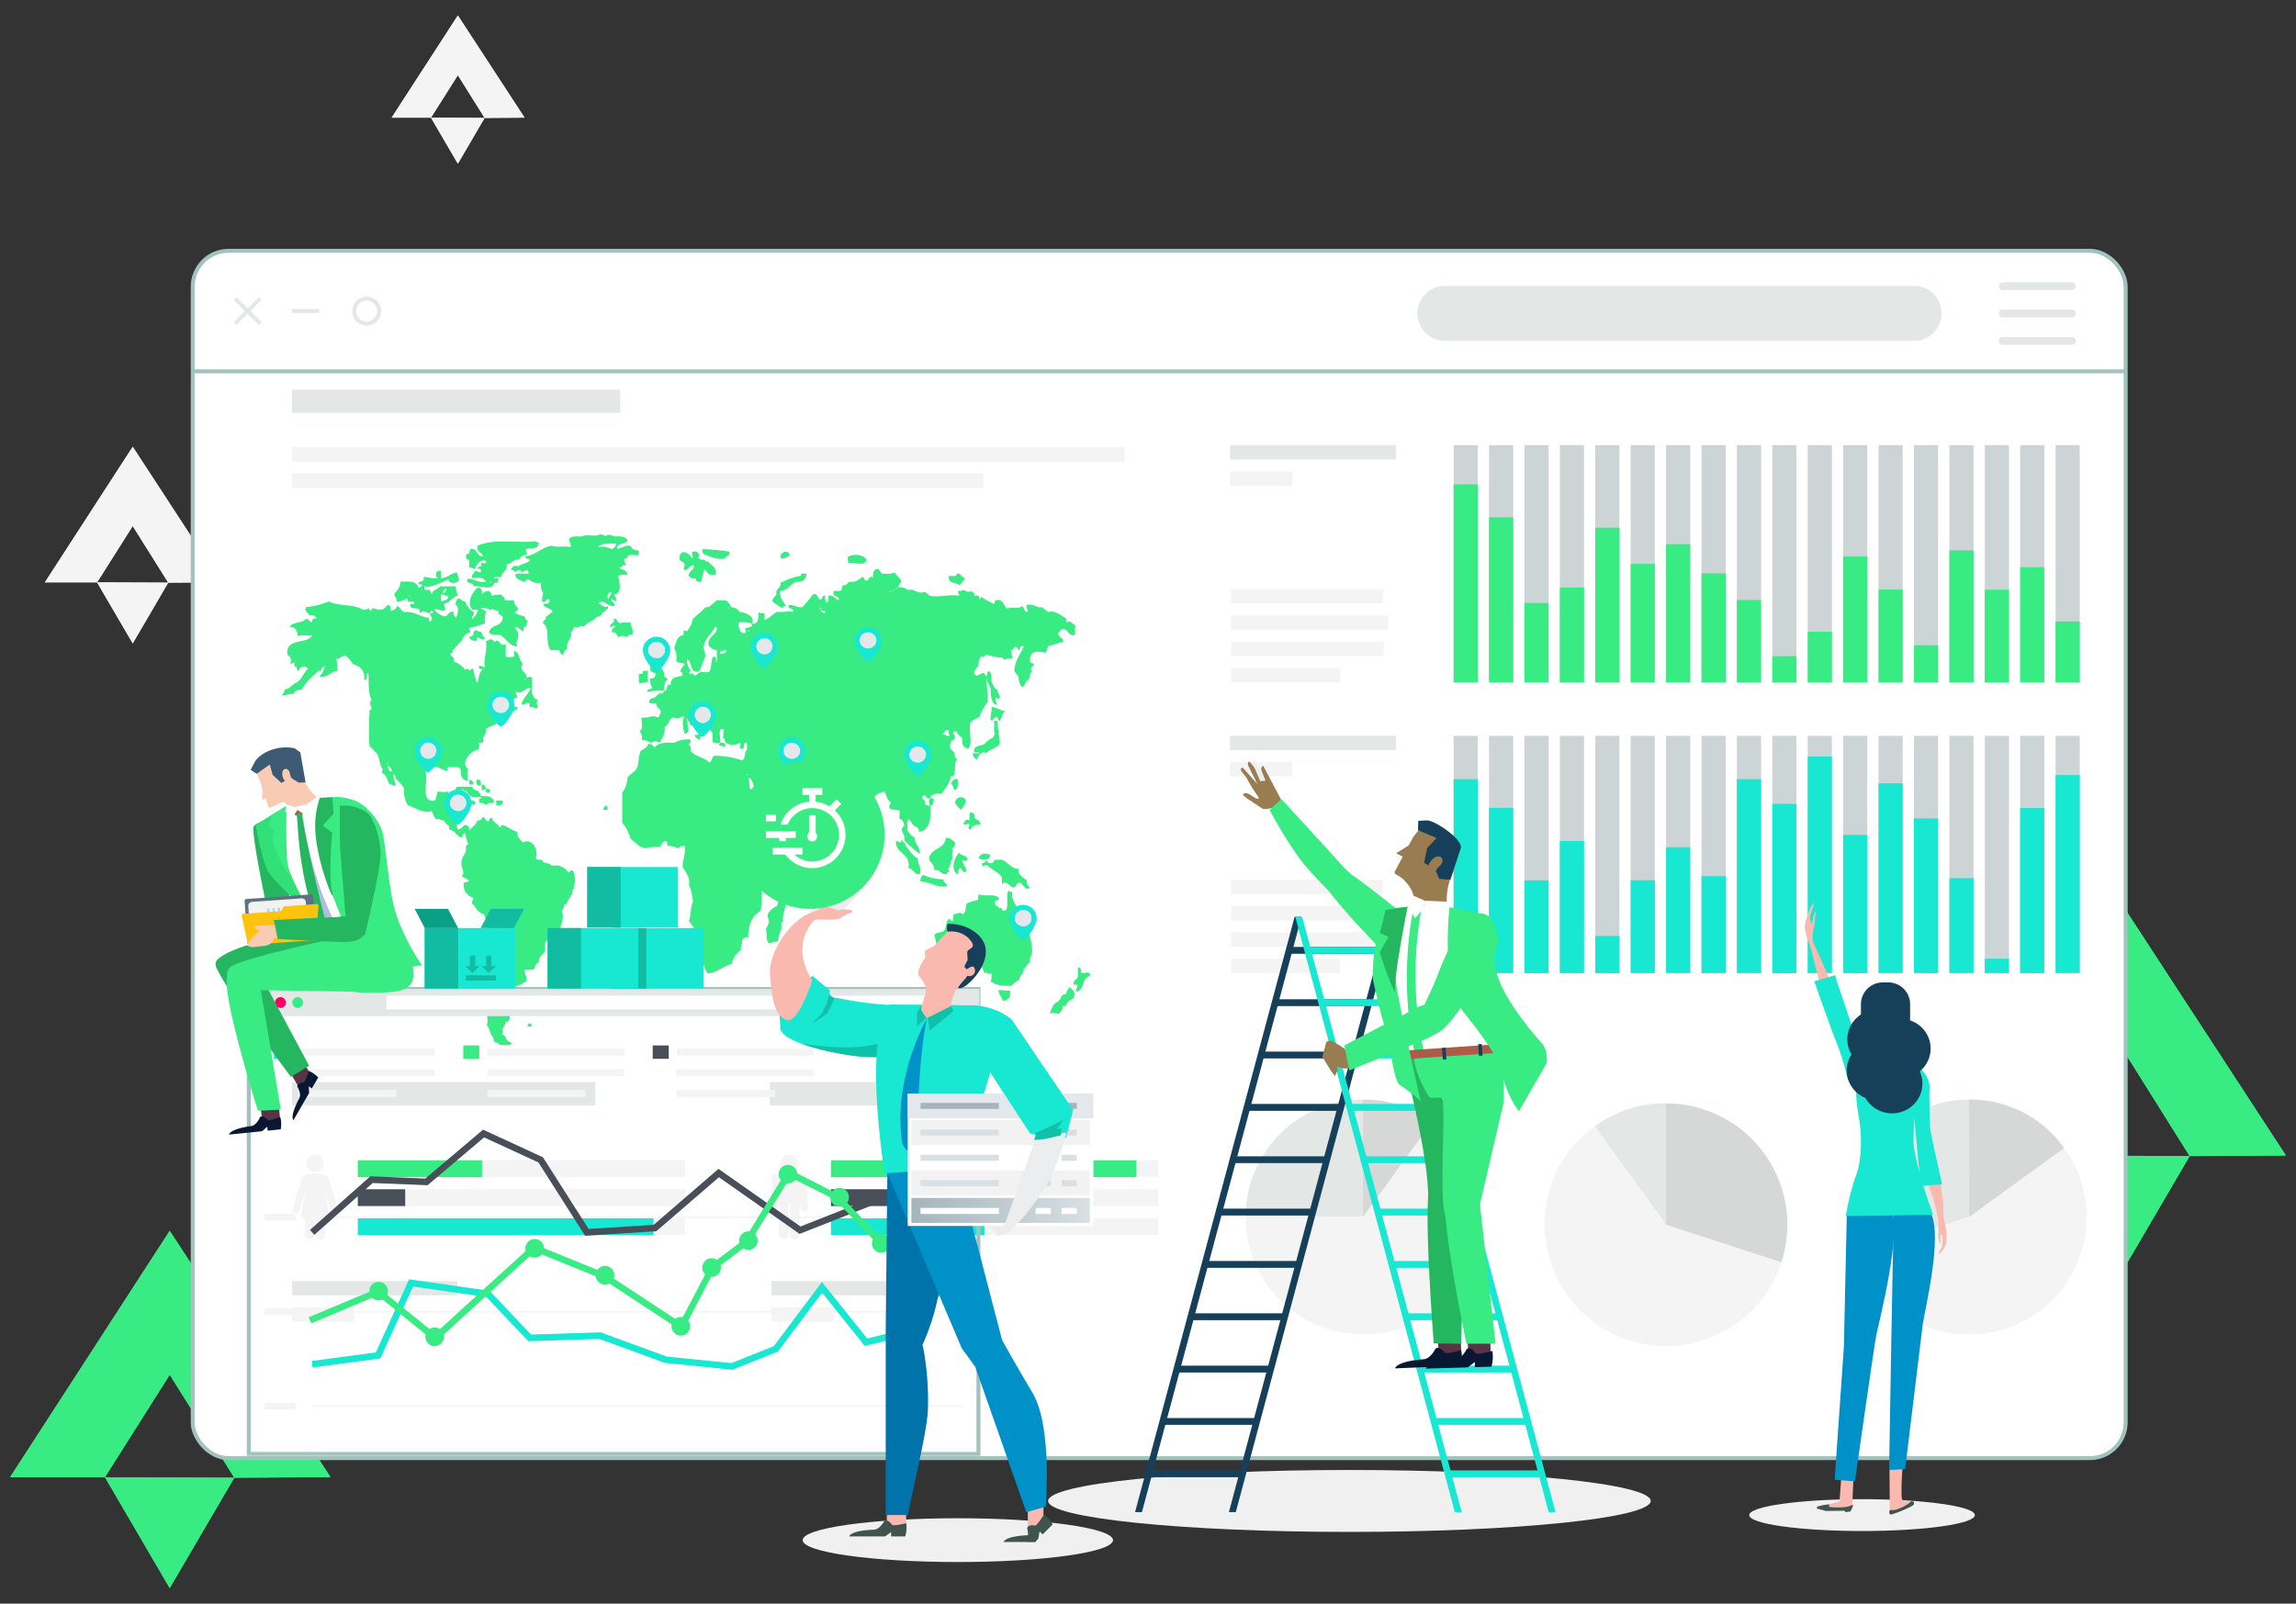 <svg id="Layer_1" data-name="Layer 1" xmlns="http://www.w3.org/2000/svg" xmlns:xlink="http://www.w3.org/1999/xlink" viewBox="0 0 584 408"><rect x="0" y="0" width="584" height="408" fill="#333333" stroke="none"/><defs><style>.cls-1{fill:#38ec83;}.cls-2{fill:#f4f4f4;}.cls-3{clip-path:url(#clip-path);}.cls-4{clip-path:url(#clip-path-2);}.cls-5{clip-path:url(#clip-path-3);}.cls-6{clip-path:url(#clip-path-4);}.cls-7{clip-path:url(#clip-path-5);}.cls-8{clip-path:url(#clip-path-6);}.cls-9{fill:#f0f0f0;}.cls-10{fill:#fff;}.cls-11,.cls-12,.cls-14,.cls-47,.cls-48,.cls-49{fill:none;}.cls-11{stroke:#a2c2be;}.cls-11,.cls-14{stroke-miterlimit:10;}.cls-12,.cls-14{stroke:#e3e8e7;}.cls-12{stroke-linecap:round;stroke-linejoin:round;stroke-width:2px;}.cls-13{fill:#e3e8e7;}.cls-15{fill:#ccd4d6;}.cls-16{fill:#18e7d1;}.cls-17{fill:#e4e7eb;}.cls-18{fill:#484f59;}.cls-19{fill:#d6d8d8;}.cls-20{fill:#fab9af;}.cls-21{fill:#163f59;}.cls-22{fill:#3e544d;}.cls-23{fill:#0091c8;}.cls-24{fill:#fa0060;}.cls-25{fill:#9a7c51;}.cls-26{fill:#ecedef;}.cls-27{fill:#25b75f;}.cls-28{fill:#593446;}.cls-29{fill:#081832;}.cls-30{fill:#ac5c49;}.cls-31{fill:#11bca3;}.cls-32{fill:#0aa087;}.cls-33{fill:#194866;}.cls-34{fill:#f9cbb2;}.cls-35{fill:#32e078;}.cls-36{fill:#afbedd;}.cls-37{fill:#3c5a73;}.cls-38{fill:#5e7381;}.cls-39{fill:#f2f2f2;}.cls-40{fill:#e1e1e1;}.cls-41{fill:url(#linear-gradient);}.cls-42{fill:#afd8ee;}.cls-43{fill:#ffc30e;}.cls-44{fill:#11c1a7;}.cls-45{fill:#0073aa;}.cls-46{fill:url(#linear-gradient-2);}.cls-47{stroke:#a4b5bd;}.cls-47,.cls-48,.cls-49{stroke-width:1.53px;}.cls-48{stroke:#d8e0e3;}.cls-49{stroke:#fff;}.cls-50{clip-path:url(#clip-path-7);}.cls-51{clip-path:url(#clip-path-8);}</style><clipPath id="clip-path"><polygon class="cls-1" points="499.93 293.99 524.05 294.01 540.53 267.94 556.95 294.14 581.43 293.99 540.53 231.31 499.93 293.99"/></clipPath><clipPath id="clip-path-2"><polygon class="cls-1" points="524.05 294.01 540.53 322.23 556.95 294.14 524.05 294.01"/></clipPath><clipPath id="clip-path-3"><polygon class="cls-1" points="2.57 375.82 26.69 375.85 43.17 349.78 59.59 375.97 84.07 375.82 43.17 313.15 2.57 375.82"/></clipPath><clipPath id="clip-path-4"><polygon class="cls-1" points="26.69 375.85 43.17 404.06 59.59 375.97 26.69 375.85"/></clipPath><clipPath id="clip-path-5"><polygon class="cls-2" points="11.42 148.16 24.69 148.17 33.76 133.83 42.79 148.24 56.26 148.16 33.76 113.67 11.42 148.16"/></clipPath><clipPath id="clip-path-6"><polygon class="cls-2" points="24.69 148.17 33.76 163.69 42.79 148.24 24.69 148.17"/></clipPath><linearGradient id="linear-gradient" x1="-7263.94" y1="5877.86" x2="-7267.45" y2="5881.37" gradientTransform="matrix(0.07, 1, 1, -0.07, -5286.56, 7898.14)" gradientUnits="userSpaceOnUse"><stop offset="0" stop-color="#c987f5"/><stop offset="1" stop-color="#39caff"/></linearGradient><linearGradient id="linear-gradient-2" x1="231.82" y1="307.96" x2="277.19" y2="307.96" gradientUnits="userSpaceOnUse"><stop offset="0" stop-color="#a4b5bd"/><stop offset="1" stop-color="#d8e0e3"/></linearGradient><clipPath id="clip-path-7"><polygon class="cls-2" points="99.62 29.93 109.62 29.94 116.46 19.13 123.27 30 133.42 29.93 116.46 3.94 99.62 29.93"/></clipPath><clipPath id="clip-path-8"><polygon class="cls-2" points="109.62 29.94 116.46 41.65 123.27 30 109.62 29.94"/></clipPath></defs><title>2Artboard 10</title><polygon class="cls-1" points="499.93 293.99 524.05 294.01 540.53 267.94 556.95 294.14 581.43 293.99 540.53 231.31 499.93 293.99"/><g class="cls-3"><rect class="cls-1" x="499.93" y="231.31" width="81.5" height="62.83"/></g><polygon class="cls-1" points="524.05 294.01 540.53 322.23 556.95 294.14 524.05 294.01"/><g class="cls-4"><rect class="cls-1" x="524.05" y="294.01" width="32.9" height="28.22"/></g><polygon class="cls-1" points="2.57 375.82 26.69 375.85 43.17 349.78 59.59 375.97 84.07 375.82 43.17 313.15 2.57 375.82"/><g class="cls-5"><rect class="cls-1" x="2.57" y="313.15" width="81.5" height="62.83"/></g><polygon class="cls-1" points="26.69 375.85 43.17 404.06 59.59 375.97 26.69 375.85"/><g class="cls-6"><rect class="cls-1" x="26.69" y="375.84" width="32.9" height="28.22"/></g><polygon class="cls-2" points="11.42 148.16 24.69 148.17 33.76 133.83 42.79 148.24 56.26 148.16 33.76 113.67 11.42 148.16"/><g class="cls-7"><rect class="cls-2" x="11.42" y="113.67" width="44.84" height="34.57"/></g><polygon class="cls-2" points="24.69 148.17 33.76 163.69 42.79 148.24 24.69 148.17"/><g class="cls-8"><rect class="cls-2" x="24.69" y="148.17" width="18.1" height="15.52"/></g><ellipse class="cls-9" cx="343.23" cy="381.88" rx="76.64" ry="7.88"/><ellipse class="cls-9" cx="243.63" cy="391.85" rx="39.47" ry="5.57"/><ellipse class="cls-9" cx="473.62" cy="385.48" rx="28.7" ry="4.05"/><rect class="cls-10" x="48.64" y="63.88" width="491.66" height="307.18" rx="9.13" ry="9.13"/><rect class="cls-11" x="49.02" y="63.81" width="491.66" height="307.18" rx="9.13" ry="9.13"/><line class="cls-11" x1="49.02" y1="94.47" x2="540.68" y2="94.47"/><line class="cls-12" x1="509.4" y1="72.8" x2="526.98" y2="72.8"/><line class="cls-12" x1="509.4" y1="79.77" x2="526.98" y2="79.77"/><line class="cls-12" x1="509.4" y1="86.73" x2="526.98" y2="86.73"/><path class="cls-13" d="M486.85,86.73H367.52a7,7,0,0,1-7-7h0a7,7,0,0,1,7-7H486.85a7,7,0,0,1,7,7h0A7,7,0,0,1,486.85,86.73Z"/><line class="cls-14" x1="66.17" y1="75.95" x2="59.8" y2="82.32"/><line class="cls-14" x1="66.17" y1="82.32" x2="59.8" y2="75.95"/><path class="cls-14" d="M93.27,82.32h0a3.18,3.18,0,0,1-3.18-3.18h0A3.18,3.18,0,0,1,93.27,76h0a3.18,3.18,0,0,1,3.18,3.18h0A3.18,3.18,0,0,1,93.27,82.32Z"/><line class="cls-14" x1="74.31" y1="79.14" x2="81.13" y2="79.14"/><rect class="cls-2" x="74.29" y="113.77" width="211.74" height="3.66"/><rect class="cls-2" x="74.29" y="120.47" width="175.78" height="3.65"/><rect class="cls-13" x="74.29" y="99.11" width="83.49" height="5.95"/><rect class="cls-13" x="312.85" y="187.22" width="42.26" height="3.66"/><rect class="cls-2" x="312.85" y="193.92" width="15.89" height="3.66"/><rect class="cls-2" x="313.11" y="223.83" width="38.6" height="3.66"/><rect class="cls-2" x="313.11" y="230.53" width="40" height="3.66"/><rect class="cls-2" x="313.11" y="237.23" width="38.84" height="3.65"/><rect class="cls-2" x="313.11" y="243.92" width="27.82" height="3.66"/><rect class="cls-15" x="369.74" y="187.22" width="6.14" height="60.36"/><rect class="cls-15" x="378.74" y="187.22" width="6.15" height="60.36"/><rect class="cls-15" x="387.75" y="187.22" width="6.14" height="60.36"/><rect class="cls-15" x="396.76" y="187.22" width="6.14" height="60.36"/><rect class="cls-15" x="405.77" y="187.22" width="6.14" height="60.36"/><rect class="cls-15" x="414.77" y="187.22" width="6.14" height="60.36"/><rect class="cls-15" x="423.78" y="187.22" width="6.14" height="60.36"/><rect class="cls-15" x="432.79" y="187.22" width="6.14" height="60.36"/><rect class="cls-15" x="441.79" y="187.22" width="6.15" height="60.36"/><rect class="cls-15" x="450.8" y="187.22" width="6.14" height="60.36"/><rect class="cls-15" x="459.81" y="187.22" width="6.14" height="60.36"/><rect class="cls-15" x="468.81" y="187.22" width="6.14" height="60.36"/><rect class="cls-15" x="477.82" y="187.22" width="6.14" height="60.36"/><rect class="cls-15" x="486.83" y="187.22" width="6.14" height="60.36"/><rect class="cls-15" x="495.84" y="187.22" width="6.14" height="60.36"/><rect class="cls-15" x="504.84" y="187.22" width="6.14" height="60.36"/><rect class="cls-15" x="513.84" y="187.22" width="6.14" height="60.36"/><rect class="cls-15" x="522.85" y="187.22" width="6.14" height="60.36"/><rect class="cls-16" x="369.74" y="198.24" width="6.14" height="49.33"/><rect class="cls-16" x="378.74" y="205.54" width="6.15" height="42.04"/><rect class="cls-16" x="387.75" y="223.99" width="6.14" height="23.59"/><rect class="cls-16" x="396.76" y="213.99" width="6.14" height="33.59"/><rect class="cls-16" x="405.77" y="238.14" width="6.14" height="9.44"/><rect class="cls-16" x="414.77" y="223.96" width="6.14" height="23.61"/><rect class="cls-16" x="423.78" y="215.56" width="6.14" height="32.01"/><rect class="cls-16" x="432.79" y="222.91" width="6.14" height="24.66"/><rect class="cls-16" x="441.79" y="198.24" width="6.15" height="49.33"/><rect class="cls-16" x="450.8" y="204.54" width="6.14" height="43.04"/><rect class="cls-16" x="459.81" y="192.47" width="6.14" height="55.11"/><rect class="cls-16" x="468.81" y="212.42" width="6.14" height="35.16"/><rect class="cls-16" x="477.82" y="199.29" width="6.14" height="48.28"/><rect class="cls-16" x="486.83" y="208.22" width="6.14" height="39.36"/><rect class="cls-16" x="495.84" y="223.43" width="6.14" height="24.14"/><rect class="cls-16" x="504.84" y="243.91" width="6.14" height="3.67"/><rect class="cls-16" x="513.84" y="205.59" width="6.14" height="41.99"/><rect class="cls-16" x="522.85" y="197.19" width="6.14" height="50.38"/><rect class="cls-13" x="312.85" y="113.25" width="42.26" height="3.67"/><rect class="cls-2" x="312.85" y="119.95" width="15.89" height="3.66"/><rect class="cls-2" x="313.11" y="149.86" width="38.6" height="3.67"/><rect class="cls-2" x="313.11" y="156.57" width="40" height="3.66"/><rect class="cls-2" x="313.11" y="163.26" width="38.84" height="3.66"/><rect class="cls-2" x="313.11" y="169.96" width="27.82" height="3.66"/><rect class="cls-15" x="369.74" y="113.25" width="6.14" height="60.36"/><rect class="cls-15" x="378.74" y="113.25" width="6.15" height="60.36"/><rect class="cls-15" x="387.75" y="113.25" width="6.14" height="60.36"/><rect class="cls-15" x="396.76" y="113.25" width="6.14" height="60.36"/><rect class="cls-15" x="405.77" y="113.25" width="6.14" height="60.36"/><rect class="cls-15" x="414.77" y="113.25" width="6.14" height="60.36"/><rect class="cls-15" x="423.78" y="113.25" width="6.14" height="60.36"/><rect class="cls-15" x="432.79" y="113.25" width="6.14" height="60.36"/><rect class="cls-15" x="441.79" y="113.25" width="6.15" height="60.36"/><rect class="cls-15" x="450.8" y="113.25" width="6.14" height="60.36"/><rect class="cls-15" x="459.81" y="113.25" width="6.14" height="60.36"/><rect class="cls-15" x="468.81" y="113.25" width="6.14" height="60.36"/><rect class="cls-15" x="477.82" y="113.25" width="6.14" height="60.36"/><rect class="cls-15" x="486.83" y="113.25" width="6.14" height="60.36"/><rect class="cls-15" x="495.84" y="113.25" width="6.14" height="60.36"/><rect class="cls-15" x="504.84" y="113.25" width="6.14" height="60.36"/><rect class="cls-15" x="513.84" y="113.25" width="6.14" height="60.36"/><rect class="cls-15" x="522.85" y="113.25" width="6.14" height="60.36"/><rect class="cls-1" x="522.85" y="158.12" width="6.14" height="15.5"/><rect class="cls-1" x="513.84" y="144.32" width="6.14" height="29.29"/><rect class="cls-1" x="504.84" y="150.02" width="6.15" height="23.6"/><rect class="cls-1" x="495.84" y="140.03" width="6.14" height="33.59"/><rect class="cls-1" x="486.83" y="164.17" width="6.14" height="9.44"/><rect class="cls-1" x="477.82" y="150" width="6.14" height="23.62"/><rect class="cls-1" x="468.81" y="141.6" width="6.14" height="32.01"/><rect class="cls-1" x="459.81" y="160.72" width="6.14" height="12.9"/><rect class="cls-1" x="450.79" y="166.94" width="6.15" height="6.67"/><rect class="cls-1" x="441.79" y="152.65" width="6.13" height="20.97"/><rect class="cls-1" x="432.79" y="145.88" width="6.14" height="27.74"/><rect class="cls-1" x="423.78" y="138.45" width="6.14" height="35.16"/><rect class="cls-1" x="414.77" y="143.47" width="6.14" height="30.14"/><rect class="cls-1" x="405.77" y="134.25" width="6.14" height="39.36"/><rect class="cls-1" x="396.76" y="149.47" width="6.14" height="24.15"/><rect class="cls-1" x="387.75" y="153.41" width="6.14" height="20.21"/><rect class="cls-1" x="378.74" y="131.63" width="6.15" height="41.99"/><rect class="cls-1" x="369.74" y="123.23" width="6.14" height="50.38"/><path class="cls-1" d="M152.18,153.61c.51,0,.33-.8,1.06-.59,1,.38,1.54,1.24,2.9,1.17.9-.7-1.26-1.31-.53-1.77.4.16.66.44,1.07.59.2-1-.31-1.24-.54-1.77,2.18-.13,1.47-3.1,1.07-4.72a5.33,5.33,0,0,1,2.37-.29c-.07-1.3-1.42-1.16-2.12-1.77.83.14.59-.89,1.59-.59.19-.88-.46-.86-.25-1.76.94.17.65-1,1.59-.89.65-.24,2.26.58,2.11-.59.25-1.07-1.14-.3-1.32-.9-.62-.07-.48-1-1.33-.88-1.14-.16-2.38,1.08-2.91.6.17-1.49,2.34-.75,2.65-2.06-.54-.85-1.72-1-3.17-.89-.88-.33-1.92-.78-2.39,0-.23-.43-.85-.41-1.32-.59-1,.78-3.65-.14-4.74.59-1.22,0-2.7-.22-3.21.61,0,.63.74,1.9.28,2.06-1.92-.35-3,.19-4.76-.31-2.64.41-3.88,2.35-6.62,2.66-.25,1.06,1.21.25,1.06,1.18-.77.71-2.19.7-2.91,1.47-.65-.39-1.49-.32-1.85.89.85-.26.82.46,1.32.58,0-.78,1.33-.78,1.33,0,.66-.17,1.79-1.32,1.86.3-1.12.13-2.73-.3-3.46.29.25,1.11,1.25,1.36,2.14,1.77.8.21.48-.81,1.32-.6a3.66,3.66,0,0,0,3.17.89,3.63,3.63,0,0,0,.54,2.65,5,5,0,0,0-.28,2.07c1.07.56,1.23-1.36,1.86-.29.14,1-.79.89-1.58.88.2,1.31,2,.91,2.37,2.07a13.3,13.3,0,0,0-1.86,1.47c.74.38-.82.61-.51,1.47,1.87,1.42.41,4.79,1.82,6.79h1.87c.76,0,.46,1.24,1.32,1.17.27-.59.45-1.26,1.07-1.48-.33-2.21,1.3-2.26,1-4.42.69,0,.37-1.14,1.06-1.17,1,.59,1-.71,2.12,0a10.63,10.63,0,0,1,1.32-1.18c1.27-.36,1.83-1.49,3.18-1.77.09-1.07,2.31-1.33,1.57-2.36C154,154.87,152.9,153.7,152.18,153.61Zm2.65-1.18c-.72-.52,0-1.95.78-1.77C155.47,151.39,154.9,151.63,154.82,152.43Zm1.85-14.15c0,.88-.61,1.11-1.07,1.46a5.24,5.24,0,0,0-3.43-.57C153.06,137.94,155.53,138.46,156.67,138.28Z"/><path class="cls-1" d="M119.35,142.7v1.77c.81-.2,1,.3,1.58.3.13-1.36,1.72-2.6,2.66-2.07.41,1.24-1.39,0-1.32.88.79.45-.93.53-.81,1.18.7-.18,1,.12.81.87-.62,0-.77-.51-1.59-.29,0,.83-.9.58-.53,1.78,1.59-.23,2.72-.42,3.44.87-2.09.49-3.46-1.17-4.76-.6-.21,1.43,1.6.58,1.59,1.79,2-.32,4.67,1.31,5.29-.89.67.08,1.14-.11,1-.89.2-.8-1.24.22-1-.57h1.86c0-1.58,1.61-1.36,1.33-3.25,1.36,0,1.49-1.47,3.19-1.19a1.8,1.8,0,0,1,1.83-1.17c.32-.74-.59-1.43,0-1.49,1.1-.55,2.73.32,3.16-1.46,0-.48-.75-.15-.78-.59-4.34.67-10.23-.86-14.84,1.17-.35,1.78,1.15,1.49,1.33,2.66-1.71.14-1.18-2.2-3.17-1.79-.08.42-.39.57-.27,1.2-.42,0-.91,0-.79.59C118.33,142.46,119.24,142.14,119.35,142.7Zm5.55,5.31c.16.15-.17.38-.27.29S124.84,147.92,124.91,148Z"/><path class="cls-1" d="M184.43,142.11c.16-.84,1.41-.44,1.07-1.76a45.18,45.18,0,0,0-6.88-.62,1.92,1.92,0,0,0,.27,1.2C180.55,141.53,181.93,142.46,184.43,142.11Z"/><path class="cls-1" d="M174.14,143.59c0,.73-.49.92,0,1.48,1.08-.06,1.13-1.31,2.38-1.19-.07,1.32-1.32,1.31-1.33,2.65a1.91,1.91,0,0,0,1.87.61c-.14.9.57.94,1.31.87.24-1.11.48-2.23.81-3.24.7.77,1.12,1.92,2.9,1.47.24-2.24-1.39-2.38-2.1-3.54-.08.7-.72-.33-1.07-.31a1.22,1.22,0,0,1-1.31-.57c.62-.79-.21-1.75-1.32-1.47-.78.46.41,1.52-.27,1.76-.57-1.4-3.08-2.78-3.19,0C172.93,143,174,142.82,174.14,143.59Z"/><path class="cls-1" d="M200.85,141.53c0-1.86-2.45-1.23-2.37.3C199.38,142.74,199.87,141.41,200.85,141.53Z"/><path class="cls-1" d="M215.69,143.29c2.07-.39,4.25,1,4.75-.89-.62-1.13-3.05-1.62-4.48-.87C215.36,141.57,215.84,142.77,215.69,143.29Z"/><path class="cls-1" d="M269.13,161c.62-.1.49-1,1.31-.89,1.39,0,1.19,1.82,2.9,1.47.36-.54-.22-1.49.29-2.35-.72-.36-1.74-1.94-2.4-.6a2,2,0,0,0-.26-1.47c-1.43-.58-2.18-1.89-4.48-1.47-.32-.55-1-.64-1.33-1.19-1.72.26-2.1-1-4-.59-.34.85.73,1.5,0,1.78-.75-.13-.62-1.28-1.3-1.48-.78.91-2.19.08-3.71.59-1-.69-.9-2.55-2.89-2.06-.39.07-.11.88-.53.88a29,29,0,0,1-3.2-1.77c-.1.27-.2.52-.51.58.32-1.15-.64-.87-1.33-.88.65-.7-.31-.67-.54-1.18-1.26.51-1.18-.17-2.38-.29-.08.39-.66.24-1.07.29-.25.55.81,1,0,1.18-2.25-.39-5.14.53-7.13,0-.68-.18-.93-1.08-1.6-.88-1.21.32-2-.3-2.9-.58-.32-.12-.73.07-1,0-.66-.13-1.17-.95-2.65-.6.08-.76.78-.89.78-1.77-.37-.85-1.22-1.18-1.57-2.06a7.84,7.84,0,0,1-3.19.3c-.65-.25-.55-1.34-1.57-1.18-.64.29-.85,1-.8,2.07-1.32-.49-.86,1-1.87.87-.51-.11-.2-1.14-1.06-.87A3.42,3.42,0,0,1,216,148c-.47.37-.7,1-1.59.89-.37.36-.13,1.44-.8,1.47-.55.18-1.84-.47-1.59.59,0,1.09,1.55.43,1.32,1.78-1-.32-1.23-1.38-2.63-1.19,0,.78.15,1.73-.54,1.76a2.79,2.79,0,0,1-.27-1.76c-1-.24-.42,1.29-1.58.88-.42-.52-.36-1.56-1.59-1.18a26.53,26.53,0,0,1-2.65,3.24c-1.72.15-1.58-.55-3.43-.59-.44,1.45,1.37.44,1,1.78-1.1-.29-2.27.15-4,0-1.2.54-1.84,1.67-3.18,2.06V156c-.65.05-1.27.06-1.57-.28.06,1.64,0,3.13-1.58,2.94.07,1.09-1,.88-1.59,1.17s.45.89-.29,1.19c-1.54.34-1.63-2.14-1.56-2.66a9,9,0,0,1,3.44.29c.69-1.85-1.51-2.8-3.19-2.94a2.45,2.45,0,0,0-2.12-1.19,5.12,5.12,0,0,0-1.3-1.76h-2.39c-.73.55-1.39,1.2-2.11,1.76-.12-.44-.34.12-.81,0-.94,1.11-2.15,1.95-3.16,2.95a6.85,6.85,0,0,1-1.59,3.24c0-.34-.49-.24-.78-.28v1.17c-1.68.11-1.88,1.87-2.39,3.25a5.15,5.15,0,0,1,.52,3.24c.28.79,1.68.31,2.13.89-.57.86-1.06,1.18-1.06,2.06.57-.15.49.42.51.89a16.94,16.94,0,0,0-2.37.57c-.24.53-.74.76-.53,1.77-1.51-.51-.6,1.7-1.84,1.48,0,.35-.08.52-.29.58-1.17-.13-1.39.79-2.12,1.19-.63.15-1.36.25-1.3,1.17.33.39,1.13.3,1.83.3-.11,1.34,1.24,1,1.07,2.36-.26.39-.26,1.09-.79,1.17-1.23-.7-2.34.26-4,0-.27,1,.6,3.2-.51,3.25.19.85.79,1.27.51,2.64,1.24-.29,1.61.39,2.39.59,1-.57,1.13-.57,2.12,0,.59-1.19,1.51-2,1.31-4.12,1.16-.39,1-2.27,2.4-2.36,1.1.74,1.58-.22,2.65-.29-.74,1.14-.37,3,0,4.42,1.67-.16.64-1.67.79-3.25-.28,0-.35-.51,0-.58v.58c.55.1.52.79.79,1.19a2.21,2.21,0,0,1,2.37,1.76c-.05.64-.67.64-1.33.59,0,1,.94.92,1.33,1.47-.12-1.31.73-1.56,1.32-2.06.14-.66-.49-.41-.53-.89.49-.91.9,1,1.33,0-.73-1.55-4-1.81-3.17-4.11.79,1.34,2.29,2,3.17,3.24.15.24.37.91.52,1.19s.65.7.55,1.17v1.76c.34.41,1.14.3,1.84.31.45-1-.48-2.46.26-3.54h.78c-.28,1.16,0,1.1-.25,2.36.6-.11.38.85.81,1.19a3.31,3.31,0,0,0,3.43,0c.8.42-.69,1.53.54,1.48,1.09.22,0-1.91,1.34-1.48v1.76c-.8.52-.25,2.5-1.34,2.65a21.41,21.41,0,0,0-6.89-1.16c-.76.22-.64,1.46-1.32,1.77-1.21-1.4-3.63-1.47-4.75-3,.2-1-.31-1.25-.54-1.78.62-.08.61-.79.26-1.17a8.4,8.4,0,0,0-4,.88c-2.16-.13-4,0-5,1.18a1.46,1.46,0,0,0-1.57-.88c-.22,1-1.17,1.25-1.86,1.78-.7,1.37-.45,3.2-1,4.41-.41.79-1.81,1.58-2.39,2.37a6.63,6.63,0,0,1-1.34,3.83v7.66a10.59,10.59,0,0,1,2.15,4.13c1.22.79,2,2.06,3.7,2.36a12.23,12.23,0,0,1,3.7-.29c.54-.48.52-1.59,1.59-1.49.49,0,.16,1,.53,1.18,1.23-.18,1.69.47,2.64.6.46-.27.68-.83,1.6-.6.27,2.28-.57,3.32-.55,5.32.76,1.51,2.05,2.64,1.6,4.7.71,1,.75,2.71,1.07,4.14-.68,1.34-.5,3.55-1.07,5a9.55,9.55,0,0,1,2.39,4.72v2.65c1.16,1.53,1.15,4.41,2.38,5.9,2.54-.21,3.82-1.82,6.07-2.35a5.75,5.75,0,0,1,2.39-3.55c-.13-1.13.48-1.44.27-2.65.47-.26.66-.82,1.59-.58,0-3.41,1.11-5.63,3.17-6.78a28.3,28.3,0,0,0,0-8.25,15.53,15.53,0,0,0,1.31-3.84,23.49,23.49,0,0,1,1.87-1.48c1.26-2,2.4-4.21,3.71-6.17.19-1.1.56-2.62-.26-3.26-1.16-.17-1.07,1-2.12.88h-2.38c-.14-2-1.45-2.71-2.38-3.83.22-1.93-1.57-1.59-1.06-3.83-.46-.66-1.27-.95-1.59-1.77.25-.89-.37-2.28,0-2.34.64.5,1.34,2,1.06,2.65,1.11,1.24,1.84,2.85,2.9,4.13.62,1.23.55,3.07,1.87,4.12,1.84-.68,3.14-2,5.28-2.35.37-.18.05-1.14.55-1.17,1.12-.21,1.61-1.15,2.63-1.48-.17-1.29.77-1.3.81-2.35-.47-1.07-1.83-1.13-1.6-3a2.22,2.22,0,0,0-2.11.58c-.23-1.11-1.21-1.4-1.07-2.94-.86.08-.77-.89-1.32-1.17.39-.16.67-.42,1.07-.58,1.47,1,1,4.15,3.7,3.81.12.58.75.55.53,1.49,1.28.14,1.47-.93,2.66-.88.26.18.27.66.79.57,1.84-.29,2.3,1,3.44,1.47-.44-.09-.51.24-.53.61.28.56,1.21.4,1.6.87-.13.93.47,1,.25,2.07a12.43,12.43,0,0,1,1.59,3.83,4.51,4.51,0,0,1,1.33,2.07V212c.32.4,1.14.28,1.84.28.33-1.88,1.28-3.07,1-5.6h1.06v-1.18c1,.43.52-.8,1.33-.59-.06-1.36,1-1.49,1.32-2.35a4.87,4.87,0,0,1,2.38-1.17c.6.8.63,2.28,1.61,2.64.1.71-.5.64-.3,1.47s2.11.22,2.67.89c-.34.62.13.86-.25,1.77a2.18,2.18,0,0,1,1.31,1.77c-.09.56-.74.53-.54,1.47s.82,1.05.54,2.35a28.87,28.87,0,0,0,4,3.55c.06-2-1.25-2.35-1.33-4.14a5.36,5.36,0,0,1-1.86-2c.12-1-.34-2.54.52-2.66.58.83,1,1.84,2.14,2a1.92,1.92,0,0,1,.26,1.18c2.57-.36,3.19-2.92,2.91-6.47-.34-.31-1-.3-1.33-.59.34-1.3-1.27-1.21-.52-2.06s.69,1,1.85.58c.19-1.26,1.52-1.25,2.91-1.18.83-1.41,2-2.5,2.36-4.42.44.09.47-.28.81-.28.42-1.2-.06-3.41.78-4.13-.54-.27-.78-.87-.78-1.78-.46-.37-1-.62-1.06-1.48-.11-.7.49-.65.25-1.47.56.1.84-.05.81-.59.74-.38-1.2-1.76.54-1.76.3.93,1.22,1.19,1.58,2.07a1.87,1.87,0,0,0,1.33,2.36c1.59-1.29-.06-4.53.78-6.78a7,7,0,0,1,2.14-1.18,13.49,13.49,0,0,1,2.1-3.83c.36-2.37-.59-4.81,0-6.48-.36,1.68.62,1.88.79,3,.05,1.82.13,3.58,1.34,4.12.49-.52-.23-.75,0-1.76.71,0,.51.49,1.05,0,0-.93-.71-1-.54-2.07-.94-.21-1.2-1.21-1.59-2.06-.09-1.07.1-2.47-.79-2.67-.54.08-.06,1.31-.77,1.2-.46-2.17-2.27,1.34-2.93-.89a3.83,3.83,0,0,1,1-1.48c.32-.93.21-2.32,1.06-2.66.62.73.51-.43,1.33-.29,1.24.2,2.39.77,4,.6-.09.51.21.54.52.58.36-.41,1.16-.29,1.86-.3.12-.94-.46-1-.27-2.06.55-.09.51-.8,1.06-.89.55.09.53.79,1,.89-.09-.66.8-1.63,1.07-.89-.85,1.89-2.09,3.34-2.38,5.88.18.79.76,1.12,1.06,1.77.12,1.13.32,2.21,1.06,2.65.66-.74,1-1.79,1.86-2.36-.25-1.46.85-1.24.26-2.35.08-.6.72-.59.8-1.18-.39-.36-1.19-.26-1.06-1.18.25-2.6,2-2,4-1.77.39-.45.36-1.38.81-1.77,1.54-.12,2.72-.93,3.7-.88C270.44,162.07,269.13,162.26,269.13,161Zm-88.91,3.24a3.49,3.49,0,0,0,2.11,1.19v2.94c-.59-.12.13-1.74-1-1.18-.59,1-.23,3.09-1.06,3.83-.89.09-1.52-.15-2.13,0s-.89.85-1.58.89c.08-.37-.76-1-.79-.3a.45.45,0,1,1,0-.9,4.55,4.55,0,0,1-1.06-2.93c1.32.12.82,4.15,3.18,2.93.6-1.19,1-2.6,1.58-3.83a7,7,0,0,0-.53-1.77c.16-2.77,2-3.62,2.91-5.59.32,0,.48.06.53.29C182.12,161.81,180,161.69,180.22,164.22Zm2.9,2.07c0-.9.92-.72,1.6-.88C184.74,166.31,183.91,166.27,183.13,166.28Zm2.12-11.5c-.13-.15.2-.39.26-.3S185.32,154.87,185.24,154.79ZM190,197.23c-.15-.17.17-.39.25-.3S190.08,197.32,190,197.23Zm.25-36.55c-.13-.14.17-.36.26-.28S190.34,160.76,190.28,160.67ZM209.85,156c-.51-.12-1.12-.1-1-.88-.8-.06.25-1.23,0,0C209,155.55,210.09,155,209.85,156Zm16.39-5.3c-.12-.13.21-.38.3-.3S226.32,150.74,226.24,150.66Zm.82-.3c-.14-.16.2-.37.26-.29S227.14,150.45,227.06,150.36Zm.78-.59c-.13-.15.2-.37.28-.29S227.92,149.86,227.84,149.77Zm11.9,37.14c.39-.56.59-1.3,1.59-1.17,0,.46-.12,1.12.27,1.17C241.21,187.78,240.45,186.65,239.75,186.91Z"/><path class="cls-1" d="M145.81,221.67c-.46-.55-.77.13-1.31.3-.43-1-1.44-1.34-2.38-1.77h-1.86c-.47-.86-2.24-.27-2.38-1.46-.7,0-1.56.17-1.58-.6.75-1.37-.79-5.13-3.17-3.81a3.43,3.43,0,0,1-1.61-2.68c-1.36-.43-2.35-1.3-3.7-1.76-.34.1-.4.52-.78.57-.36-1-1.66-1.1-1.86-2.34-.84-.26-.55.76-1.05.89-.63-.21-.72-1-1.34-1.18-.24.51-.47,1-1.33.88-.38,1.22-1.45,1.7-2.11,2.66.07-1-.3-1.42-1.06-1.47-.69.32-1,1.06-1.85,1.18-.64-1.44.27-2.82,0-4.72-.48-1-2.25-.63-3.18-1.17.27-1.28,1-2,.8-3.82a6.85,6.85,0,0,1-2.64,0c-.49.63-.25,2.07-1.07,2.35-3.53.21-1.32-5.06-2.11-7.37.94-.25,1.48-.89,2.37-1.17,1.44-.14,1.8.95,3.18.87,0-.4-.06-.82.26-.87,1.28.06,3-.38,3.18.87-.12,1.72.58,2.52,1.85,2.67a5.79,5.79,0,0,1,0-3c-.31-.43-.76-.71-.79-1.47a4.34,4.34,0,0,1,3.45-3.55,2.3,2.3,0,0,0,0-1.76,1.55,1.55,0,0,0,1.32-.31c-.66-1.6.85-1.25.53-3.24.88-.39,1.72-.82,2.64-1.18.13-.92-.79-.66-.52-1.76,1-.89,2.43-1.22,3.71-1.78.2.81-.52.61-.52,1.18a8.32,8.32,0,0,0,2.9-1.75c-.65-.47-2-.2-1.85-1.49.16-.82,1-.82,1.59-1.17.12-.72-.48-.64-.26-1.48,1.3,1,2.79-1.43,3.7-.88-.6,1.57-1.86,2.42-2.38,4.12,1,.21,1.13-.49,2.11-.29,0,.45-.11,1.13.27,1.18.26-.74,1,.4,1.85,0-.13-.68-.51-1.51,0-2.07-1-.1-1.18-1-1.59-1.78a27.72,27.72,0,0,0,0-3.83c-.5-.54-.66,0-1.31,0,0-1.4-1.22-1.4-1.33-2.65a1.84,1.84,0,0,0,.26-1.19c-1-.63-.63-2.83-2.1-2.94-.14.43.3,1.52-.26,1.48s-1.77.36-1.86-.31v-2.94c-1.43.72-1.17-.69-2.4-.89-.71.82-.56-.35-1.32-.28-.64-.12-.56.54-1.32.28.4,2.94-.73,4.59-.28,6.78-.45.08-1.29-.83-1.57,0,.25.84.87.19,1,.59-.92.64-.94,2.29-1.33,3.55a14.11,14.11,0,0,1-1-3.55c-.53-.59-.52.14-1.06.29-.23-.83-.38-.31-1.06-.29a6.69,6.69,0,0,0-2.91-2.05c.42-1.48-.91-.94-.81-2.06.57.13.52-.43.55-.88.87-.51,1.25-1.56,2.11-2.07.58-1,1-2.25,2.38-2.36,0-.53-.32-.62-.27-1.19a16.85,16.85,0,0,0,4-1.17,8.31,8.31,0,0,1,.28-2.94c-.32-.45-1-.48-1.32-.89,1-.09,2,0,2.36.58.5-.89,1.29.34,2.12,0-.38,1.51,1.22.82,1.06,2.07-.25,2.16-3.16,1.42-3.43,3.54.44.68,1.53.64,2.65.58,1.64.82,2.3,2.76,4.49,3-.58-1.54.47-1.49.27-3.24-.1-.77-.78-.89-.8-1.78,1,.06,1.29.93,2.14,1.17-.08-.78-.11-1.46.79-1.17-.2-.9.26-1.07.26-1.77-.74.21-.51-.6-.81-.89A11.47,11.47,0,0,1,131,156c.07-.6.73-.56.8-1.17-.33-.69-1.15-.88-1-2.06h-2.39c.13-.94-.71-.78-.78-1.48a8.66,8.66,0,0,0-2.66.3c.16-1.82-2.07-1.24-2.39-.3.13-1.09-.19-1.73-1.05-1.77-1.36.94-3,3.95-1.31,5.6.39.17,1.37-.33,1.31.29a6.67,6.67,0,0,1-1.31,2.07c-.67-.72.56-.63.27-1.76A5,5,0,0,1,118.3,153c-1,.14-.84-1-2.1-.59.08.71-.5.64-.27,1.47.91.4.56,2.74,0,3.25a1.52,1.52,0,0,1-.53-1.47c-1.34-.22-1.32,1.08-2.39,1.17a5.65,5.65,0,0,1-2.64-1.77c1.19-.22,1.59.4,2.64.29.59-.61-.11-.84,0-1.76,1.48-.33,2-1.65,3.45-2.07a6.24,6.24,0,0,1-.52-2.35h-4c-.58.83-1.88.83-2.11,2.05-.14-.43-.39-.74-.52-1.17-.72,0-1.66.27-1.32-.88,1.94.46,4.3-1.08,6.08-1.79,0,1.37,2.27,1,2.65.3a13,13,0,0,0-.52-2.06c-1.56.24-2.33,1.36-4,1.49v-1.78c-1.43-.55-1.7,1.38-.78,1.78-1.52.2-2.38-.34-3.7-.3.4,1.52-1.22.81-1.32,1.75.65.38.83-.14,1,.31a1.09,1.09,0,0,1-1,.58c-.42-1.68-2.53-1.52-4.51-1.47A4.28,4.28,0,0,1,100.3,151c0,.93.7,1,.55,2.07,1.3.08,2-.56,2.89-.89-.54,1.61,1.45.36,1.59,1.18s-1.24-.21-1,.59c0,1.59,2.89-.07,2.37,2.06,1-.64,1.31-.47,2.38,0h.28c-.09-.34.75-1,.78-.28,0,.34-.41.31-.78.28.07.75,1.12,1.67,0,2.07-.32-.06-.23-.54-.28-.88-2.34-.24-3.53-1.76-6.34-1.47-.81-.28-.83-1.44-1.85-1.48-.12.84-.82,1-1.59,1.17A2.23,2.23,0,0,0,99,153.9c-1,.06-1,1.24-2.12,1.18-1,.23-1.26-.36-2.12-.29-.3.07-.18.58-.53.58S94,155,94,154.79c-.63.09-1,.47-1.86.29-2.12-1.47-6.18-.76-8.46-2.06a22.76,22.76,0,0,1-5.81,1.47c-.6,1.14.47,1.17.79,2.07,1-.13,1.64.12,1.84.88-1.07-.41-.95.53-1.32.89-.49-.25-.72-.76-1.31-.89-1,1.14-3.43.73-4.25,2.06,1.47-.06,2,.93,2.12,2.37,1.39-.56,2.44.08,3.69-.31-1.28,2.6-6.79.5-6.34,5,.87.71,1.08.8.8,2.36.48,0,.55-.37,1.05-.31,0,.48-.13,1.14.27,1.19.38-.94.12,1.21.78.87a1.37,1.37,0,0,1,2.38-.57c-1.14,1-1.56,2.77-2.9,3.54-1.22.42-1.62,1.72-3.19,1.76.25.94-.39.9-.51,1.47,1.21.17,1.64-.52,2.9-.29.3-.85,1.13-1.1,2.12-1.18,1-2,2.72-3.26,4.22-4.72h.54c.28-.27.08-1.07.8-.87,0-.18,0-.35.26-.3,0,.19,0,.35-.26.3.11,1.32-.73,1.55-1.07,2.36,2.19.27,2.73-1.3,4.5-1.48a12,12,0,0,0-.26-3.23c1.22.27,1.29-.74,2.38-.6a7.65,7.65,0,0,1,1.85,2.08c1.68.58,3.13,1.44,2.91,4.12,1.29-.19.05-1.64,1.08-1.76.05,2.49-.08,5.18.78,6.78-.79.77-.28,1.09,0,2.07,0,.57-.73.37-.52,1.18a58.79,58.79,0,0,0,0,8.53c.69.5,1.17,1.26,1.84,1.78.75,1.14.68,3.16,1.6,4.13-.31.06-.23.53-.25.89,1.07.43,1.35,1.81,1.85,2.94.8-.23.76.52,1.57.28,0-1.25-.52-1-.52-2.63-.14,0-.29-.25,0-.3v.3c.57-.16.49.41.52.86a10.62,10.62,0,0,1,2.13,2.37,7.67,7.67,0,0,0,1,4.42c2.19.62,3.49,2.12,6.1,1.47a10.58,10.58,0,0,0,1,2.07c1-.22,1.28.35,2.11.29a3.15,3.15,0,0,0,1.33,1.48v.89c1.52.17,1.83,1.68,3.19,2,.26-.38.25-1.08.79-1.16a12.28,12.28,0,0,0,.79,2.64c0,.58-.71.38-.53,1.18.13,1.5-.83,1.8-1.05,2.95-.52,2,1.07,3.18,0,4.12.46.56,1.3.7,1.84,1.17-.22.44-.86.42-1.34.58a3.38,3.38,0,0,0,2.4,3.83c.12.71-.47.65-.27,1.48,1,.86,1.35,2.42,2.92,2.65.48,1.32,1.32,2.26,1.32,4.12-.26.4-.26,1.08-.52,1.48.35.19.49.63.52,1.18-.72,1.33.32,2.87,0,4.7-1.44,1-.78,4.26-1.32,6.2.4.81,1.09-.51,1.32.29.24,1.44-.9,1.36-1.32,2.06-.33,1,.85.24.53,1.18-.5.72.3,1.43-.28,2.36.27,2,1.16,3,.55,4.71.77.71.71,2.35,1.59,3,0,.52.3.63.26,1.17a4.83,4.83,0,0,1,1.58.89c1-.17,2.73.49,2.91-.58a2.44,2.44,0,0,1-1.57-1.2c.18-1-1.08-.35-.81-1.46-.09-1.28.75-1.52.81-2.65.67,0,1-.42,1.06-1.17.12-1.05-.93-.73-.79-1.77.68-.93,1.78-3.83,0-4.13,1.77.49,1.71-1,2.1-2.06,1.42.09,1.91-.82,2.93-1.17.17-1.39-.43-1.9-.54-2.95h2.13c0-.3.3-.24.52-.31.14-.71.24-1.52,1.05-1.47-.08-1.68,1-2,1.59-3v-2.05c.49-.52.82-1.24,1.31-1.76a24.39,24.39,0,0,0,2.39-.88c.11-1.89,1.4-3.54.54-5.6a1.53,1.53,0,0,0,.53-1.48c.41.1.45-.27.81-.28.08-1,.77-1.3,1-2.06.71-.76,0-1.42.79-1.77-.2-.9.27-1.07.27-1.77A7.25,7.25,0,0,0,145.81,221.67Zm-12.17-48.91c.14.15-.19.37-.26.29S133.58,172.68,133.64,172.77Zm-20.38-23c.81.3-.3.8-.27,1.18C112.2,150.67,113.12,150,113.26,149.77Zm-1.06,1.48c.83-.13.94.54,1.86.3,0,1.18-1,1.22-1.86,1.48Zm-8.18.59c-.16-.15.16-.38.25-.3S104.08,151.93,104,151.84Zm-5.57,42.44c.06-.34.26-.17.26,0C98.67,194.61,98.45,194.43,98.45,194.28Zm.26.58c.62.1.6.9,1.06,1.17C99.43,196.78,98.5,195.73,98.71,194.86Z"/><path class="cls-1" d="M199.8,154.19c-.38-1.34-1.62-1.73-1.32-3.83,1.87-.17,2.56-1.65,4-2.35,1.66.18,2.51-.53,2.64-2.06h-1.31c-.07.23,0,.58-.28.58a16.6,16.6,0,0,0-5,1.78c.12,1.51-1.28,1.32-1.07,2.94-.32.63-1,.86-1,1.77a19.76,19.76,0,0,0,2.64,1.77A.73.73,0,0,1,199.8,154.19Z"/><path class="cls-1" d="M244,148.9c.64-.47.94-1.3,1.6-1.76-1-.16-1.23-1.37-2.15-1.19-.1,0-.25.69-.52.58h-1.6C241,148.68,243.25,148,244,148.9Z"/><path class="cls-1" d="M159.58,162.15c0-.75,1-.46,1.33-.87.27-1.5-.6-1.69-.52-3-1.18.39-1.56-.19-2.66.29-.73-.17-.66-1.23-1.59-1.18.31,1.43-1,1-1,2.06.74.24.67-.41,1.32-.29-.16.71-1,.62-.81,1.77,1.32-.4,1,1,1.85,1.17C157.69,161.55,159.3,161.84,159.58,162.15Z"/><path class="cls-1" d="M123.31,162.15c-1-.31-.36-.74-1-1.47-.81.21-.77-.51-1.59-.28-.38.55-.15,1.79-1.33,1.48,0,1,.87,1.18,1.84,1.16C121.12,160.73,123,164,123.31,162.15Z"/><path class="cls-1" d="M169.9,172.77c-.36-.31-.81-.49-1-.88.3-1.75-1.78-2-.81-3.54a5,5,0,0,1-1.07-.89c.39-.26.84-.44.8-1.17a3.8,3.8,0,0,0-2.12.58c.2,1.61-.43,2.29-.26,3.83a4.79,4.79,0,0,0,1.31.61c.12,1-.89,1.62-1.31,1.17a3.73,3.73,0,0,0,.53,2.66c-.46.27-1.42,0-1.34.88a18.11,18.11,0,0,1,4.26-.29C169.05,174.45,168.91,173.61,169.9,172.77Z"/><path class="cls-1" d="M162.75,173.95c.59-.33,1.6-.19,2.12-.59a6.64,6.64,0,0,1,0-2.67h-1.33c0,1.32-.6.39-1.06.9C162.52,172.42,162.35,173.51,162.75,173.95Z"/><path class="cls-1" d="M253.5,182.49c.51,0,.2,1,.81.88.56-.71.49-2.19,1.59-2.35-1.4-.22-2.27-1-3.72-1.18.19,1.4-.29,2-.26,3.25C252.66,183.87,252.59,182.32,253.5,182.49Z"/><path class="cls-1" d="M247.44,191.62c-.05,1,.62,1.27,1.05,1.76a2.85,2.85,0,0,1,1.58-2,1.1,1.1,0,0,1,.78.29c.88-1.13,2.61-1.25,3.47-2.36-.07-2.1-.59-3.67-.54-5.9h-1c.3,1.39-.16,2.06.26,3.54-.21.08-.32.24-.26.59a7.08,7.08,0,0,0-2.4,1.77c-.92.54-2.62.23-2.63,1.78-.12.81,1.43-.23,1.33.58Z"/><path class="cls-1" d="M182.87,189.26c.07.82.88.24,1.56.88.21-1.1-.39-1.3-1.3-1.18C183.16,189.21,183,189.24,182.87,189.26Z"/><path class="cls-1" d="M241.86,199.27a3,3,0,0,1,.81,1.77c1.08-.06,1-1.44,1-2.65C243.06,197.75,242.15,198.61,241.86,199.27Z"/><path class="cls-1" d="M119.35,198.39v1.19h1.06C120.39,198.83,120,198.43,119.35,198.39Z"/><path class="cls-1" d="M122.27,199.86a2,2,0,0,0-.27-1.47h-.81C121.12,199.4,121.27,200.08,122.27,199.86Z"/><path class="cls-1" d="M122.52,199.58V201c.58.12.73-.19,1.08-.3C123.56,200,123.22,199.6,122.52,199.58Z"/><path class="cls-1" d="M122,204.3c.94-.18,1.29.34,1.86.58,0-.85,1.11-.53,1.85-.58-.38-2-1.85-1.69-3.44-1.77.2-.81-.53-.6-.53-1.17-.59-.34-1.46-.35-1.59-1.2h-4c-.12.56-.57.75-.54,1.48,1.09.12,1.07-1,2.37-.6,1.14.24,1.26,1.58,2.4,1.78.62.18,1.91-.38,2.1.28C121.56,203.15,121.87,203.55,122,204.3Z"/><path class="cls-1" d="M124.64,201c-.06-.39-.64-.25-1-.3C123,201.84,124.95,202.1,124.64,201Z"/><path class="cls-1" d="M242.93,204.3a5.54,5.54,0,0,0,1.6,1.76c.33-.92,1.21-1.19,1.07-2.64A1.49,1.49,0,0,0,242.93,204.3Z"/><path class="cls-1" d="M236.58,205.18c.74-.17.74-1.15,1.06-1.76a1.35,1.35,0,0,0-1.06-.31C236.08,204.26,236.24,203.35,236.58,205.18Z"/><path class="cls-1" d="M119.09,203.7v1.18c.89-.32.92.1,1.84-.29C121.12,203.42,119.94,203.74,119.09,203.7Z"/><path class="cls-1" d="M126.23,204.88c1,.07,1.82.07,1.59-1.18h-1.59Z"/><path class="cls-1" d="M154,204.88c0,.58-.73.38-.52,1.18h1.06C154.62,205.38,154.47,204.95,154,204.88Z"/><path class="cls-1" d="M245,209.59c.56.64.75-.14,1.61,0-.08.68-.57,1.28.24,1.49a2.06,2.06,0,0,1,2.4-1.18c.23-1.35-.85-1.21-1.33-1.77.05-1-.32-1.42-1.07-1.47-.37.38-.24,1.28-.24,2.06C245.74,208.21,245.49,208.89,245,209.59Z"/><path class="cls-1" d="M218.84,210.47c.39,1.75-1,2.11,0,3,.84.13.7-.8,1.33-.9A4.16,4.16,0,0,0,218.84,210.47Z"/><path class="cls-1" d="M236.3,218.43c.28,1.18,1.42,1.38,1.34,3,1.72-.44,1.45,1.32,3.18.89-.1-.68.75-.33.78-.89-.19-.07-.52,0-.52-.3.87-.41.45-2.26,1.33-2.65-.61-.94.21-2-.28-2.64a1.28,1.28,0,0,0,.79-1.47c-.64-.57-1.15-1.28-2.37-1.2C240.31,216.2,236.77,215.62,236.3,218.43Z"/><path class="cls-1" d="M231.27,216.37c-.39-.69-1.23-1.17-1-2-.73.2-.54-.61-1.07-.61.05,1.3-.64,0-1.32.29,0,3.45,3.72,2.74,3.19,6.78,1.3.17,1.67,2.11,2.9,1.48.61-1.13-.56-2.41-.53-3.84A9.55,9.55,0,0,1,231.27,216.37Z"/><path class="cls-1" d="M246.11,218.74c-.06-1.32-1.67-.9-2.12-1.78-1.36,1.22-2.3,4.49-.28,5.59,0-.85.09-1.49.56-1.77.57.57.61,1.5,1.58.89-.13-1.21-1-1.61-1.07-2.93A.94.94,0,0,0,246.11,218.74Z"/><path class="cls-1" d="M251.92,217.55c-.86-.59-3-.48-2.9.89C249.92,219.08,251.87,218.77,251.92,217.55Z"/><path class="cls-1" d="M254.84,218.74H253c-.24.43-.4.93-1.07.88-.81.23-.5-.82-1.3-.59.06.77-1.06.22-.83,1.17,0,.66.67-.37,1.33,0,1.17,1.06,2.73,1.69,3.71,2.95v1.77c1.41-1,1.84.6,2.92.89.93-.06.62-1.45,1.85-1.19.61.42,1.3,2.24,2.38,1.19-.57-.26-.82-.88-.81-1.77-.68-.7-1.65-1.08-2.1-2.06v-.89C257,221,256.46,219.27,254.84,218.74Z"/><path class="cls-1" d="M240.82,225.5c.13-1-.94-.72-.8-1.76a13.31,13.31,0,0,1-5.3-1.19c-.24.53-.75.76-.53,1.77C236.74,224.36,237.92,225.88,240.82,225.5Z"/><path class="cls-1" d="M260.39,237c.09-1.39-.48-2-.27-3.54-.51-.2-.6-.9-1.06-1.18-.1-2.25-1.89-2.6-1.59-5.3-.5.06-.58-.34-1-.3-.69,1.21.28,4.26-.82,5-1,.37-.52-1-1.58-.59,0-.83-1.25-.36-1-1.47-.15-.95,1.28-.12,1-1.18-.92-1.13-3.62-.28-5-.88-.47.17,0,1.39-.54,1.47a9.23,9.23,0,0,0-2.65.89c-.34.89-.11,2.46-1.07,2.65-.62-.7-1.29,0-2.11,0-.51.2.06,1.64-.52,1.76-.54-.17-.54-.88-1.06-.3-.65.74-.36,2.54-1.34,2.95-.59.41-1.75.2-2.11.89.26,1.3.94,2.94.26,4.41.51.2.7.79.8,1.47.15,1.35-.47,1.84-.28,3.24.78-.08.83.66,1.6.6,1.1-.53,1.75-1.57,3.69-1.18.94-1.31,2.81-1.61,5-1.47a5.1,5.1,0,0,1,1.59,2.65c1-.55.72.68,1.85,0,0,.77.1,1.69-.26,2.07,1.69,1.09,2.68,1.15,5.29,1.17.67-.53,1.16-1.27,2.11-1.49-.13-1.5,1.28-1.32,1.07-2.93.9-.07.69-1.41,1.59-1.47-.28-1.05.45-1.68.53-2.66.13-1.79-.51-3.64-.8-5.3C261.05,236.59,260.62,237.87,260.39,237Z"/><path class="cls-1" d="M198.74,227.58a9.15,9.15,0,0,0-1.07,2.94,4.48,4.48,0,0,0-2.37,2.06c-.21,1,.38,1.15.27,2.06a6.17,6.17,0,0,1-.81,1.78c.58,1.33-.19,2.49.81,3.52.84.05,1.11-.52,2.11-.29.58-1.32.36-1.91,1.07-3.23v-1.49c0-.32.28-.45.52-.59-.47-1.29.5-2.51.54-4.71C198.81,229.64,199.85,227.44,198.74,227.58Z"/><path class="cls-1" d="M274.94,247.61c.06-.84,0-1.61-.78-1.46v2.33c-.23.87-1.26.77-1.08,2.07,1.79-.28.61.88.55,1.78,1.66-.1,1.73-2,2.37-3.25.4-.44,1.12-.54,1.34-1.19C276.69,247,276.19,247.73,274.94,247.61Z"/><path class="cls-1" d="M272,251.15c-.23.62-.8.88-.8,1.77a1.34,1.34,0,0,0-1,.29c-.46.58-.62,1.46-1.32,1.76-1.1.47-1.44,1.77-1.87,3,.86-.47,1.43-.14,2.38,0,.26-.69,1.08-.79.81-2.06h1c.08-1.68,2.1-1.21,2.11-2.94C273.26,251.93,272.57,251.65,272,251.15Z"/><path class="cls-1" d="M254,252c-.28.44.87,1.76,1.06,2.65,1.28-.13,2.12-.77,1.86-2.65C255.82,252.25,254.5,251.65,254,252Z"/><path class="cls-1" d="M134.18,261.15h1C135.42,260,134.12,260.2,134.18,261.15Z"/><path class="cls-16" d="M108.86,187.6a3.48,3.48,0,0,0-3.47,3.48c0,1.92,2.66,5.4,3.47,5.4s3.48-3.48,3.48-5.4A3.48,3.48,0,0,0,108.86,187.6Zm0,5.46A2.06,2.06,0,1,1,111,191,2.09,2.09,0,0,1,108.86,193.06Z"/><path class="cls-17" d="M108.86,193.06A2.06,2.06,0,1,1,111,191,2.09,2.09,0,0,1,108.86,193.06Z"/><path class="cls-16" d="M127.38,175.93a3.48,3.48,0,0,0-3.48,3.47c0,1.92,2.66,5.4,3.48,5.4s3.48-3.48,3.48-5.4A3.48,3.48,0,0,0,127.38,175.93Zm0,5.45a2.06,2.06,0,1,1,2.13-2.05A2.1,2.1,0,0,1,127.38,181.38Z"/><ellipse class="cls-17" cx="127.37" cy="179.33" rx="2.13" ry="2.06"/><path class="cls-16" d="M178.69,178.47A3.49,3.49,0,0,0,175.2,182c0,1.93,2.66,5.41,3.48,5.41s3.47-3.48,3.47-5.41A3.48,3.48,0,0,0,178.69,178.47Zm0,5.47a2.06,2.06,0,1,1,2.13-2.06A2.1,2.1,0,0,1,178.69,183.94Z"/><path class="cls-17" d="M178.69,183.94a2.06,2.06,0,1,1,2.13-2.06A2.1,2.1,0,0,1,178.69,183.94Z"/><path class="cls-16" d="M220.78,159.51A3.48,3.48,0,0,0,217.3,163c0,1.92,2.66,5.41,3.48,5.41s3.48-3.48,3.48-5.41A3.48,3.48,0,0,0,220.78,159.51Zm0,5.46a2.06,2.06,0,1,1,2.12-2.05A2.09,2.09,0,0,1,220.78,165Z"/><ellipse class="cls-17" cx="220.78" cy="162.92" rx="2.13" ry="2.06"/><path class="cls-16" d="M233.42,188.58a3.48,3.48,0,0,0-3.48,3.48c0,1.92,2.66,5.4,3.48,5.4s3.48-3.48,3.48-5.4A3.48,3.48,0,0,0,233.42,188.58Zm0,5.46a2.06,2.06,0,1,1,2.13-2.05A2.09,2.09,0,0,1,233.42,194Z"/><ellipse class="cls-17" cx="233.42" cy="191.99" rx="2.13" ry="2.06"/><path class="cls-16" d="M201.39,187.62a3.48,3.48,0,0,0-3.48,3.48c0,1.92,2.66,5.4,3.48,5.4s3.48-3.49,3.48-5.4A3.48,3.48,0,0,0,201.39,187.62Zm0,5.46a2.06,2.06,0,1,1,2.13-2.05A2.09,2.09,0,0,1,201.39,193.08Z"/><ellipse class="cls-17" cx="201.39" cy="191.03" rx="2.13" ry="2.06"/><path class="cls-16" d="M260.22,230.21a3.48,3.48,0,0,0-3.48,3.48c0,1.92,2.66,5.41,3.48,5.41s3.48-3.49,3.48-5.41A3.47,3.47,0,0,0,260.22,230.21Zm0,5.46a2.06,2.06,0,1,1,2.13-2.06A2.09,2.09,0,0,1,260.22,235.66Z"/><ellipse class="cls-17" cx="260.22" cy="233.61" rx="2.13" ry="2.06"/><path class="cls-16" d="M116.45,200.89a3.48,3.48,0,0,0-3.49,3.48c0,1.92,2.66,5.4,3.49,5.4s3.48-3.48,3.48-5.4A3.48,3.48,0,0,0,116.45,200.89Zm0,5.46a2.06,2.06,0,1,1,2.13-2.06A2.09,2.09,0,0,1,116.45,206.35Z"/><path class="cls-17" d="M116.45,206.35a2.06,2.06,0,1,1,2.13-2.06A2.09,2.09,0,0,1,116.45,206.35Z"/><path class="cls-16" d="M167,162a3.48,3.48,0,0,0-3.48,3.49c0,1.92,2.66,5.4,3.48,5.4s3.47-3.48,3.47-5.4A3.48,3.48,0,0,0,167,162Zm0,5.47a2.06,2.06,0,1,1,2.13-2.06A2.09,2.09,0,0,1,167,167.46Z"/><ellipse class="cls-17" cx="166.98" cy="165.4" rx="2.13" ry="2.06"/><path class="cls-16" d="M194.38,161a3.49,3.49,0,0,0-3.48,3.48c0,1.92,2.66,5.4,3.48,5.4s3.48-3.48,3.48-5.4A3.48,3.48,0,0,0,194.38,161Zm0,5.46a2.06,2.06,0,1,1,2.12-2A2.09,2.09,0,0,1,194.38,166.5Z"/><path class="cls-17" d="M194.38,166.5a2.06,2.06,0,1,1,2.12-2A2.09,2.09,0,0,1,194.38,166.5Z"/><rect class="cls-13" x="196.22" y="325.93" width="42.07" height="3.64"/><rect class="cls-2" x="196.22" y="332.6" width="15.82" height="3.64"/><circle class="cls-2" cx="200.72" cy="295.95" r="2.17"/><path class="cls-2" d="M205.07,299.55a1,1,0,0,0-.83-.89.59.59,0,0,0-.15,0,48.32,48.32,0,0,0-6.72,0,.69.69,0,0,0-.19,0,1,1,0,0,0-.8.88l-.41,7.56a1,1,0,0,0,.91,1h0a1,1,0,0,0,1-.91l0-.88h.24c0,.06,0,.11,0,.17v7.57a1.21,1.21,0,1,0,2.42,0V306.5a2,2,0,0,0,0-.24h.41a1.24,1.24,0,0,0,0,.24v7.57a1.21,1.21,0,1,0,2.42,0V306.5a1.35,1.35,0,0,0,0-.17h.24l0,.88a1,1,0,0,0,1,.91h.05a1,1,0,0,0,.92-1Z"/><rect class="cls-2" x="211.35" y="295.21" width="83.27" height="4.28"/><rect class="cls-2" x="211.35" y="302.58" width="83.27" height="4.27"/><rect class="cls-2" x="211.35" y="309.95" width="83.27" height="4.28"/><rect class="cls-1" x="211.35" y="295.21" width="77.67" height="4.28"/><rect class="cls-18" x="211.36" y="302.58" width="29.34" height="4.27"/><rect class="cls-16" x="211.36" y="309.95" width="39.1" height="4.27"/><rect class="cls-13" x="195.81" y="275.3" width="45.62" height="5.93"/><rect class="cls-13" x="74.29" y="325.93" width="42.07" height="3.64"/><rect class="cls-2" x="74.29" y="332.6" width="15.82" height="3.64"/><path class="cls-2" d="M85.93,307.5l-2.39-7.81a1,1,0,0,0-.71-.65l0,0a7.25,7.25,0,0,0-5.32,0l0,0a1,1,0,0,0-.7.65l-2.4,7.81A1,1,0,0,0,75,308.7a.77.77,0,0,0,.28,0,1,1,0,0,0,.92-.68l1.24-4h.12c-.3,1.52-.59,3-.9,4.55a1.13,1.13,0,0,0,.91,1.4v4.08a1.21,1.21,0,1,0,2.42,0v-4h.32v4a1.21,1.21,0,1,0,2.41,0V310a1.13,1.13,0,0,0,.91-1.4q-.45-2.28-.89-4.55h.11l1.25,4a1,1,0,0,0,.92.68.81.81,0,0,0,.29,0A1,1,0,0,0,85.93,307.5Z"/><path class="cls-2" d="M80.13,298.13A2.18,2.18,0,1,0,78,296,2.18,2.18,0,0,0,80.13,298.13Z"/><rect class="cls-2" x="91.01" y="295.21" width="83.26" height="4.28"/><rect class="cls-2" x="91.01" y="302.58" width="83.26" height="4.27"/><rect class="cls-2" x="91.01" y="309.95" width="83.26" height="4.28"/><rect class="cls-1" x="91.01" y="295.21" width="31.6" height="4.28"/><rect class="cls-18" x="91.01" y="302.58" width="12.06" height="4.27"/><rect class="cls-16" x="91.01" y="309.95" width="75.22" height="4.28"/><rect class="cls-13" x="74.29" y="275.3" width="77.12" height="5.93"/><path class="cls-13" d="M346.68,309.63H316.82a29.87,29.87,0,0,1,29.86-29.86h0Z"/><path class="cls-2" d="M346.68,309.63V279.77a29.87,29.87,0,1,1-29.86,29.86h29.86Z"/><path class="cls-19" d="M346.68,309.63l17.55-24.17a28.69,28.69,0,0,0-17.55-5.7Z"/><path class="cls-13" d="M500.88,309.63l-28.4,9.23a29.86,29.86,0,0,1,19.17-37.63,28.39,28.39,0,0,1,9.23-1.46Z"/><path class="cls-2" d="M500.88,309.63V279.77a29.87,29.87,0,0,1,0,59.74,29.4,29.4,0,0,1-28.4-20.64Z"/><path class="cls-19" d="M500.88,309.63,525,292.09a29,29,0,0,0-24.16-12.31Z"/><path class="cls-13" d="M423.77,311.6l-18.13-25a29.61,29.61,0,0,1,18.13-5.89Z"/><path class="cls-2" d="M423.77,311.6V280.76a30.85,30.85,0,1,1-30.84,30.84,29.91,29.91,0,0,1,12.71-25Z"/><path class="cls-19" d="M423.77,311.6l29.33,9.53a30.85,30.85,0,0,0-19.8-38.87,29.44,29.44,0,0,0-9.54-1.51Z"/><path class="cls-20" d="M467.47,258.91s1.22-.47-1.07-7.06a143.4,143.4,0,0,0-7.13-15.77l4,15.67S465,257.67,467.47,258.91Z"/><path class="cls-20" d="M461.51,241.11c-1-3.17,0-5,.07-6.37a24.22,24.22,0,0,1,.33-2.86c-1,1.08-.72,2.12-1,2.76s-.08.44-.51-.66c-.25-.63.43-2.07.74-3.06a2.86,2.86,0,0,0,.17-1.31,13.52,13.52,0,0,0-1.29,2.45,17,17,0,0,0-1,3.8,14.44,14.44,0,0,0,1.24,4.34C461.05,241.84,462.23,243.39,461.51,241.11Z"/><path class="cls-21" d="M485.85,260.24a5.56,5.56,0,0,1-5.56,5.56l-1.39-2.64a5.56,5.56,0,0,1-5.56-5.56v-2.09a5.56,5.56,0,0,1,5.56-5.56h1.39a5.56,5.56,0,0,1,5.56,5.56Z"/><polygon class="cls-20" points="471.51 374.3 471.11 383.39 465.38 383.84 462.84 383.53 467.89 381.94 468.45 374.38 471.51 374.3"/><path class="cls-22" d="M470.66,384.56l-1.25.16-.22-.35-4.74.06-2.29-.6s-.09-.4.12-.52a13.07,13.07,0,0,1,3.1-.56s-.32.46-.07.66a17.76,17.76,0,0,0,4.19,0c1.35-.22,1.77-.62,1.81-.51C471.44,383.14,470.66,384.56,470.66,384.56Z"/><path class="cls-23" d="M469.76,308.3,469,342.72l-2.35,33.77,5.16.41s4.82-34,5.4-37,6.68-26.56,3.83-32.58S469.76,308.3,469.76,308.3Z"/><path class="cls-20" d="M490,289.15c2.88,3.48,4.34,17.78,4.34,17.78s-.95,5.47-6.25-12.9C486.46,288.52,489.25,288.3,490,289.15Z"/><path class="cls-20" d="M493.08,319.28l1.2-1.32.66-1.3.18-2.36a15.82,15.82,0,0,0-.51-3.46c-.39-.94-.3-4.68-.44-5.14s-2.5-1-2.5-1,1,3.88,1.32,5.44a35.06,35.06,0,0,1,0,4.57,7,7,0,0,0,.55,1.89s.06-1.67,0-2.12.48-.25.48-.25a13.91,13.91,0,0,1-.06,2.93,3.79,3.79,0,0,1-.62,1.09Z"/><path class="cls-16" d="M473.29,267.66l-6.23-18.46-.26-1.1-5.33,1.58s5,14.21,5.38,14.86a62.82,62.82,0,0,1,2.56,7.75c.18,1.12,1.7,6.55,5.18,5.16S473.29,267.66,473.29,267.66Z"/><path class="cls-16" d="M486.59,281.15l1.85,19.4v1.13l5.55-.32c-2.5-11.35-3.06-13.6-3.14-15.7,0-.76-.16-7-.08-8.13a6.28,6.28,0,0,0-3.22-6.2C484.34,269.41,486.59,281.15,486.59,281.15Z"/><path class="cls-20" d="M480.6,373.25l.08,11.67,4.83-1.69s2-1.48.28-1.29c-2.58.28-2.05-.8-2.13-2.9a60.78,60.78,0,0,1,.32-6.12Z"/><path class="cls-22" d="M486.16,381.94a9.18,9.18,0,0,1-1.13.89,13.19,13.19,0,0,1-2.82,1.29,6,6,0,0,1-1.57.08s-.36,1.21.44,1.13a29.51,29.51,0,0,0,5.39-2.25C487,382.66,487.12,382,486.16,381.94Z"/><path class="cls-23" d="M481.68,308.94l-.61,31.56L480.5,374l4.08-.21s4.12-33.69,4.46-36.67,5.28-22.79,2-28.58S481.68,308.94,481.68,308.94Z"/><path class="cls-16" d="M480.87,269.82s-6.33.43-7.83,1.07-1.18,8-.22,13.52.54,11.59-.86,15a62,62,0,0,0-2.47,10l22.21-.32s-5-13.63-5-18.89,1.39-17.28,1.29-18.46S482.27,269.82,480.87,269.82Z"/><ellipse class="cls-21" cx="477.44" cy="272.35" rx="7.73" ry="7.57"/><ellipse class="cls-21" cx="483.34" cy="266.77" rx="7.73" ry="7.57"/><ellipse class="cls-21" cx="481.25" cy="275.7" rx="7.73" ry="7.57"/><ellipse class="cls-21" cx="477.6" cy="264.43" rx="7.73" ry="7.57"/><rect class="cls-11" x="63.28" y="251.62" width="185.59" height="118.29"/><rect class="cls-13" x="63.28" y="251.62" width="185.83" height="6.91"/><rect class="cls-10" x="98.29" y="253.34" width="138.39" height="3.46"/><circle class="cls-16" cx="66.97" cy="255.07" r="1.38"/><circle class="cls-24" cx="71.34" cy="255.07" r="1.38"/><circle class="cls-1" cx="75.72" cy="255.07" r="1.38"/><rect class="cls-2" x="79.61" y="357.57" width="165.44" height="0.4"/><rect class="cls-2" x="79.61" y="333.53" width="165.44" height="0.41"/><rect class="cls-2" x="79.61" y="309.49" width="165.44" height="0.41"/><polygon class="cls-18" points="245.03 316.52 224.69 305.53 203.38 313.94 182.87 299.52 166.94 313.25 148.83 314.42 136.96 295.76 123.13 289.38 108.76 301.55 94.8 300.99 79.95 314.18 78.84 312.93 94.19 299.28 108.18 299.85 122.87 287.41 138.11 294.45 149.72 312.68 166.27 311.62 182.76 297.39 203.61 312.05 224.8 303.69 245.82 315.05 245.03 316.52"/><rect class="cls-2" x="67.32" y="356.93" width="7.79" height="1.67"/><rect class="cls-2" x="67.32" y="332.89" width="7.79" height="1.68"/><rect class="cls-2" x="67.32" y="308.85" width="7.79" height="1.68"/><polygon class="cls-16" points="186.29 348.51 169.11 346.76 152.49 340.67 134.39 341.24 123.71 329.99 105.06 327.33 96.74 345.63 79.51 347.93 79.29 346.26 95.6 344.09 104.05 325.49 124.53 328.42 135.09 339.54 152.77 338.98 169.59 345.15 186.05 346.8 196.82 342.49 209.06 326.16 220.58 340.56 226.56 339.07 243.73 323 244.88 324.23 227.39 340.59 219.95 342.45 209.11 328.9 197.88 343.87 186.29 348.51"/><polygon class="cls-1" points="110.73 341.49 96.03 329.61 79.16 336.68 78.51 335.14 96.3 327.68 110.67 339.28 135.68 316.49 154.06 323.95 173 336.38 180.63 321.83 189.45 315.21 200.39 297.36 213.61 304.03 224.47 315.44 235.47 313.34 244.23 302.95 245.51 304.03 236.37 314.88 223.89 317.26 212.49 305.29 201.01 299.55 190.58 316.46 181.79 323.05 173.63 338.8 153.28 325.43 136.03 318.44 110.73 341.49"/><path class="cls-1" d="M98.68,328.51a2.37,2.37,0,1,1-2.38-2.38A2.38,2.38,0,0,1,98.68,328.51Z"/><circle class="cls-1" cx="110.56" cy="340.11" r="2.38"/><circle class="cls-1" cx="136" cy="317.61" r="2.38"/><path class="cls-1" d="M156.26,324.45a2.38,2.38,0,1,1-2.38-2.38A2.37,2.37,0,0,1,156.26,324.45Z"/><circle class="cls-1" cx="173.17" cy="337.45" r="2.38"/><circle class="cls-1" cx="181" cy="322.5" r="2.38"/><circle class="cls-1" cx="190.36" cy="315.65" r="2.37"/><circle class="cls-1" cx="200.42" cy="298.74" r="2.37"/><path class="cls-1" d="M215.94,304.61a2.38,2.38,0,1,1-2.38-2.38A2.38,2.38,0,0,1,215.94,304.61Z"/><path class="cls-1" d="M226.55,316.35a2.38,2.38,0,1,1-2.38-2.38A2.37,2.37,0,0,1,226.55,316.35Z"/><circle class="cls-1" cx="235.37" cy="313.69" r="2.37"/><rect class="cls-2" x="75.78" y="266.8" width="34.82" height="1.79"/><rect class="cls-2" x="75.78" y="272.04" width="34.82" height="1.79"/><rect class="cls-2" x="75.78" y="277.29" width="24.99" height="1.78"/><rect class="cls-16" x="69.67" y="265.99" width="4.07" height="3.4"/><rect class="cls-2" x="123.95" y="266.8" width="34.83" height="1.79"/><rect class="cls-2" x="123.95" y="272.04" width="34.83" height="1.79"/><rect class="cls-2" x="123.95" y="277.29" width="24.99" height="1.78"/><rect class="cls-1" x="117.84" y="265.99" width="4.07" height="3.4"/><rect class="cls-2" x="172.13" y="266.8" width="34.82" height="1.79"/><rect class="cls-2" x="172.13" y="272.04" width="34.82" height="1.79"/><rect class="cls-2" x="172.13" y="277.29" width="24.99" height="1.78"/><rect class="cls-18" x="166.02" y="265.99" width="4.08" height="3.4"/><polygon class="cls-21" points="290.46 384.72 288.71 384.72 329.29 233.27 331.04 233.27 290.46 384.72"/><polygon class="cls-21" points="314.33 384.72 312.58 384.72 353.16 233.27 354.91 233.27 314.33 384.72"/><polygon class="cls-21" points="327.65 242.66 328.12 240.92 352.57 240.92 352.1 242.66 327.65 242.66"/><polygon class="cls-21" points="324.08 255.98 324.55 254.23 349 254.23 348.53 255.98 324.08 255.98"/><polygon class="cls-21" points="320.51 269.3 320.98 267.55 345.43 267.55 344.97 269.3 320.51 269.3"/><polygon class="cls-21" points="316.95 282.62 317.41 280.87 341.87 280.87 341.39 282.62 316.95 282.62"/><polygon class="cls-21" points="313.38 295.93 313.84 294.19 338.3 294.19 337.83 295.93 313.38 295.93"/><polygon class="cls-21" points="309.81 309.25 310.27 307.51 334.73 307.51 334.26 309.25 309.81 309.25"/><polygon class="cls-21" points="306.24 322.57 306.71 320.82 331.16 320.82 330.69 322.57 306.24 322.57"/><polygon class="cls-21" points="302.67 335.89 303.14 334.14 327.59 334.14 327.12 335.89 302.67 335.89"/><polygon class="cls-21" points="299.1 349.2 299.57 347.46 324.02 347.46 323.56 349.2 299.1 349.2"/><polygon class="cls-21" points="295.53 362.52 296 360.78 320.46 360.78 319.99 362.52 295.53 362.52"/><polygon class="cls-21" points="291.96 375.84 292.43 374.1 316.89 374.1 316.42 375.84 291.96 375.84"/><polygon class="cls-16" points="393.91 384.72 395.66 384.72 355.08 233.27 353.33 233.27 393.91 384.72"/><polygon class="cls-16" points="370.04 384.72 371.79 384.72 331.21 233.27 329.46 233.27 370.04 384.72"/><polygon class="cls-16" points="356.72 242.66 356.25 240.92 331.8 240.92 332.26 242.66 356.72 242.66"/><polygon class="cls-16" points="360.29 255.98 359.82 254.23 335.37 254.23 335.83 255.98 360.29 255.98"/><polygon class="cls-16" points="363.86 269.3 363.39 267.55 338.94 267.55 339.4 269.3 363.86 269.3"/><polygon class="cls-16" points="367.43 282.62 366.96 280.87 342.5 280.87 342.97 282.62 367.43 282.62"/><polygon class="cls-16" points="370.99 295.93 370.53 294.19 346.07 294.19 346.54 295.93 370.99 295.93"/><polygon class="cls-16" points="374.56 309.25 374.1 307.51 349.64 307.51 350.11 309.25 374.56 309.25"/><polygon class="cls-16" points="378.13 322.57 377.66 320.82 353.21 320.82 353.68 322.57 378.13 322.57"/><polygon class="cls-16" points="381.7 335.89 381.23 334.14 356.78 334.14 357.25 335.89 381.7 335.89"/><polygon class="cls-16" points="385.27 349.2 384.8 347.46 360.35 347.46 360.81 349.2 385.27 349.2"/><polygon class="cls-16" points="388.84 362.52 388.37 360.78 363.91 360.78 364.38 362.52 388.84 362.52"/><polygon class="cls-16" points="392.4 375.84 391.94 374.1 367.48 374.1 367.95 375.84 392.4 375.84"/><path class="cls-25" d="M325.56,204.92s-3.53,1.35-4.46.8-4.19-2.79-4.19-2.79l-.78-.65s.23-1.26,2.4.26,1.52.2,1.52.2l-1.45-2.14L317,197.83l-.85-1.13s-.53-.61-.54-.86c0-.73.55-.47.55-.47l3.69,4.14-2.38-4.75s-.2-.66.08-.88.37,0,.37,0l3.94,4.74-1-2.59s-.18-.65.08-.88l.36-.34,5,9.47Z"/><path class="cls-26" d="M320.56,198.78l-1.48-3.44a3.11,3.11,0,0,1-.4-1.2.49.49,0,0,1,.48-.53l2.74,5Z"/><path class="cls-1" d="M341.88,220.81s3.65,3.05,5.14,5.77c.69,1.26-.47,2.41-.17,3.23,3.42,9.53-12.37-5.78-16.7-11.94a113.51,113.51,0,0,1-7.22-11.8l3-2.77S339.36,217.88,341.88,220.81Z"/><path class="cls-27" d="M379.1,263.53l-10.67,45.28s-4.9,4.62-5.22-6.06-6.61-34.56-6.61-34.56Z"/><path class="cls-25" d="M369.75,221.63a16,16,0,0,0-1.66,9.1c.62,4.8-8.59-.35-8.59-.35s1.34-3.59-3.46-7.42C352.94,220.49,368.94,219.64,369.75,221.63Z"/><path class="cls-1" d="M355,245.34s-19.6-19.22-20.88-25.14,4.62-.79,8.54,1.61,14.14,10.68,15.59,11.87C360.08,235.18,357.11,241.33,355,245.34Z"/><path class="cls-10" d="M375.3,233.1a45,45,0,0,0-14.06-2.46c-6.54.11-7,.69-8.08,1.4-2.15,1.46-5.17,14-1.64,23.89a71.76,71.76,0,0,1,3.08,11.67s21.46,5.57,22.86,5.09,4.17-5.18,3.07-8.2-2.71-20.44-.94-23.84S379.08,232.89,375.3,233.1Z"/><path class="cls-1" d="M362.18,267.55l-2.33.5a93.74,93.74,0,0,1-.08-38.24l2,.4A91.48,91.48,0,0,0,362.18,267.55Z"/><rect class="cls-28" x="365.75" y="336.21" width="5.78" height="8.81" transform="translate(-13.48 15.19) rotate(-2.32)"/><polygon class="cls-28" points="379.01 338.73 379.2 345.84 373.54 345.38 373.08 337.42 379.01 338.73"/><path class="cls-27" d="M372.67,303l-1,38.89-7-.09s-3.09-39.46-.59-41S372.59,301.14,372.67,303Z"/><path class="cls-1" d="M382.73,267.55l-.3,13.13-6.11,26.2s-6.18,4.32-8.55,2.3c-1.84-1.57,0-27-.88-29.41-.44-1.2-2.82.24-3.53-.9-2.12-3.41-4-8.2-3.69-10.52C359.84,266.91,382.73,267.55,382.73,267.55Z"/><path class="cls-1" d="M376,302.57l4.41,39.3H373s-8.25-38.75-4.67-41.49S375.8,301.28,376,302.57Z"/><path class="cls-29" d="M371.54,347.48l-4.22.17-.05-1.29-1.78,1.36-10.64.43s.11-1.75,7.26-2.32c1.83-.14,3-2.69,3-2.69s.88-.86,2.34,1c.38.48,4.2-.63,4.2-.63A9,9,0,0,1,371.54,347.48Z"/><path class="cls-29" d="M379.36,347.72l-4.22.12,0-1.3-1.81,1.36-10.66.31s.15-1.77,7.31-2.26c1.84-.12,3.07-2.7,3.07-2.7s.9-.87,2.32,1.05c.37.5,4.22-.59,4.22-.59A9.2,9.2,0,0,1,379.36,347.72Z"/><rect class="cls-30" x="355.05" y="266.54" width="25.52" height="2.2" transform="translate(-17.24 25.46) rotate(-3.87)"/><rect class="cls-21" x="357.43" y="266.9" width="0.92" height="2.95" transform="translate(-17.08 24.44) rotate(-3.82)"/><rect class="cls-21" x="365.73" y="266.34" width="0.92" height="2.95" transform="matrix(1, -0.07, 0.07, 1, -17.6, 25.89)"/><rect class="cls-21" x="376.08" y="265.64" width="0.92" height="2.95" transform="translate(-17.3 26.23) rotate(-3.9)"/><path class="cls-25" d="M369.56,217.32c.09-3.39-4.74-9-6.53-8a6.52,6.52,0,0,0-1.88,1.48l-1.55,2a2.67,2.67,0,0,0-.31.48l0,0-4.5,8.44a.53.53,0,0,0,.22.72l5.54,3a30.48,30.48,0,0,0,5.54-1.24,13,13,0,0,0,2.45-.86C369.29,222.79,369.48,220.35,369.56,217.32Z"/><polygon class="cls-25" points="362.83 212.29 362.98 216.82 363.14 221.36 359.13 219.22 355.12 217.09 358.98 214.69 362.83 212.29"/><path class="cls-21" d="M368.9,223.82l2.7-8.14s.35-1.47-3.27-4.19-5.32-2.77-5.32-2.77l-2.26.13-.08,2.36,4.74,2L363,215.77l-.77,3.74,1.07.64v.1s.71-2,2.21-2.31,1.87,1.3.81,2.26-1.12,1.42-1.12,1.42l.89,2Z"/><polygon class="cls-10" points="362.44 229.17 362.01 231.25 359.91 233.62 358.11 230.53 359.47 227.87 362.44 229.17"/><polygon class="cls-10" points="368.54 229.42 369.28 232.12 364.75 234.51 362.01 231.25 362.44 229.17 368.54 229.42"/><path class="cls-1" d="M377.59,232.62l-8.89-1.8s-2.3,19.27,3.46,26.53c6,7.58,9.36,12.33,10.18,16.79a24,24,0,0,0,4,8.61l7-12.12s.62-3.25-1.23-5.28-9.58-10.94-11.43-17.84S383.41,237.56,377.59,232.62Z"/><path class="cls-25" d="M343.42,271.53a2.73,2.73,0,0,1-2.37.1c-1.39-.54-.75.45-.75.45l-.75,1.72-1-1.33-2.2-3.6,1-3.75a2.15,2.15,0,0,1,1.34-.3,29.07,29.07,0,0,1,3.42,2.07Z"/><path class="cls-1" d="M361.39,280.4s-6.39-28-6.52-32.35C354.75,244,358,230.7,358,230.7l-4.16.4a20,20,0,0,0-3.35,6.59c-1.16,4.24-1.6,10.32-1.12,12.3.55,2.26,2,9.23,3.32,12.43.74,1.76,1.65,12.5,3.33,13.59C357.94,277.26,362,280.44,361.39,280.4Z"/><path class="cls-27" d="M354.76,252.51a73.53,73.53,0,0,1,.91-8.61c.82-5.26,2.35-13.2,2.35-13.2l-5.57.8-1.51,5.88,2.24,1-2.24,3.87A86.38,86.38,0,0,0,354.76,252.51Z"/><path class="cls-1" d="M379.5,234c.25.35,2,3.76,1.38,6.44s-10,18.22-13.86,21.45-5.4-.11-5.61-2.58,1.55-4.46,4.07-10.75a94.38,94.38,0,0,1,6.23-13.32C373.13,232.7,377.32,231,379.5,234Z"/><path class="cls-1" d="M367.75,258.43s1,3.3-5,5.9-19.54,8-19.54,8l-1.26-6.35s12-6.31,14.68-7.6S364.1,252.74,367.75,258.43Z"/><rect class="cls-16" x="155.9" y="236.12" width="23.08" height="15.38"/><rect class="cls-31" x="155.9" y="236.12" width="8.49" height="15.38"/><rect class="cls-16" x="108.03" y="236.12" width="23.08" height="15.39"/><rect class="cls-31" x="108.03" y="236.12" width="8.49" height="15.39"/><polygon class="cls-32" points="105.47 231.24 113.96 231.24 116.52 236.12 108.03 236.12 105.47 231.24"/><polygon class="cls-31" points="133.31 231.24 124.82 231.24 122.25 236.12 130.74 236.12 133.31 231.24"/><polygon class="cls-31" points="121.97 245.8 120.17 247.58 118.37 245.8 121.97 245.8"/><rect class="cls-31" x="119.53" y="243.14" width="1.33" height="2.66"/><polygon class="cls-31" points="126.09 245.8 124.29 247.58 122.48 245.8 126.09 245.8"/><rect class="cls-31" x="123.65" y="243.14" width="1.33" height="2.66"/><rect class="cls-31" x="118.49" y="248.15" width="7.7" height="1.33"/><rect class="cls-16" x="139.29" y="236.12" width="23.08" height="15.38"/><rect class="cls-31" x="139.29" y="236.12" width="8.49" height="15.38"/><rect class="cls-16" x="149.37" y="220.59" width="23.08" height="15.39"/><rect class="cls-31" x="149.37" y="220.59" width="8.49" height="15.39"/><polygon class="cls-28" points="79.44 273.97 76.2 276.92 72.41 270.59 74.94 266.8 79.44 273.97"/><path class="cls-27" d="M66,247.58l12.62,23.58L74,274s-20.24-27-19.15-28.9S65.25,246.4,66,247.58Z"/><path class="cls-29" d="M80.94,274.14l-1.6,2.75-.84-.49.14,1.68-4,6.92s-1.06-.78,1.47-5.54c.65-1.22-.48-3-.48-3s-.19-.91,1.59-1.07c.46,0,1.3-2.92,1.3-2.92A6.79,6.79,0,0,1,80.94,274.14Z"/><path class="cls-27" d="M71.07,210.16s4.37,21.06,1.7,25.51-4-1.25-5-5.41-3.65-18.06-3.32-19.71S69.09,208.49,71.07,210.16Z"/><path class="cls-33" d="M68.66,230.45a3.74,3.74,0,0,1,3.53,1.36c1.26,1.78.52,3.72-1.57,4.75a15,15,0,0,1-4.22,1.29l-2-2.69S67.63,229.84,68.66,230.45Z"/><path class="cls-1" d="M96.58,226.34s3.42,8.45,5.43,11a15.6,15.6,0,0,1,2.84,7.36c0,1.75,2.18,6.48-4.11,7.56a50.37,50.37,0,0,1-10.75.12s-6.16-11-6.13-12.59a21.1,21.1,0,0,1,1.07-4.38c.16-.8-1.5-3.74-1.5-3.74Z"/><path class="cls-27" d="M88.41,244.51l-29.7,3.75s-6.1-2.16-2.92-4.56c6.14-4.65,29.14-8.33,29.14-8.33Z"/><polygon class="cls-28" points="70.85 280.35 71.29 285.31 66.85 285.89 65.96 279.69 70.85 280.35"/><path class="cls-1" d="M97.58,252.45l-35.91-.62s-5.8-2.1-3.32-5.57c1.6-2.22,29.22-8.19,34.27-8.85C105,235.8,97.58,252.45,97.58,252.45Z"/><path class="cls-1" d="M65.78,248.62l5.65,33.7-5.82.3s-10.22-32.43-7.5-34.69S65.56,247.64,65.78,248.62Z"/><path class="cls-29" d="M71.4,287.33l-3.32.34-.1-1-1.34,1.15-8.37.85s0-1.39,5.61-2.17c1.44-.2,2.25-2.27,2.25-2.27s.66-.72,1.89.68c.32.37,3.28-.7,3.28-.7A7.16,7.16,0,0,1,71.4,287.33Z"/><path class="cls-1" d="M88.93,242c1.81,4.81,3.16,8.31,3.16,8.31l11.27-1.79c1-3.68.84-8.46-6.93-7.82A66,66,0,0,0,88.93,242Z"/><path class="cls-26" d="M68,235.58l-3.73-.44-1.86,1.33,1.32,2.42L65,240l1.44-.26s2.67-.6,3-2.22S68,235.58,68,235.58Z"/><path class="cls-34" d="M76.62,196.26a12.18,12.18,0,0,0,3.57,6.23c4,3.67-6.21,4-6.21,4s-1.42-3.55-3.36-2.49C67.89,205.47,75,195.83,76.62,196.26Z"/><path class="cls-10" d="M86.74,203.93a58.47,58.47,0,0,0-12.2,1.53A19.06,19.06,0,0,0,66.06,210c-1.35,1.46,2.86,9.48,8.07,15.5A39.08,39.08,0,0,1,80.84,236s19.48.13,20.45-.49c-1.51,1-2.82-8.83-3.28-9.45-1.44-1.94-7.18-15.18-6.5-18A3.58,3.58,0,0,0,86.74,203.93Z"/><path class="cls-35" d="M77.8,230.2s-4.15-7.34-4.65-10.31-.32-14.81-.32-14.81L65,209.82s1.83,10.52,3.73,12.71a57.48,57.48,0,0,0,5.79,5.92A7.06,7.06,0,0,0,77.8,230.2Z"/><path class="cls-1" d="M74,223.11s-.39-.53-1.29-5.31c-.41-2.21.16-12.72.16-12.72l-3.65,2.13-.92,3.19,1.51.74-.54,2.74S71.43,220.29,74,223.11Z"/><path class="cls-36" d="M85.79,236l-1.67.86a87.35,87.35,0,0,1-8.92-31.57l1.61-.06A85.33,85.33,0,0,0,85.79,236Z"/><rect class="cls-30" x="83.19" y="234.22" width="17.47" height="1.74" transform="translate(-6.66 2.71) rotate(-1.63)"/><rect class="cls-21" x="86.26" y="233.83" width="0.66" height="2.9" transform="matrix(1, -0.03, 0.03, 1, -7.31, 2.82)"/><polygon class="cls-21" points="92.57 236.66 91.91 236.68 91.83 233.78 92.49 233.76 92.57 236.66"/><rect class="cls-21" x="99.3" y="233.56" width="0.66" height="2.9" transform="translate(-6.52 2.87) rotate(-1.6)"/><path class="cls-34" d="M73.05,193.38c-2.25-1.44-8-.48-8.09,1.13a5.14,5.14,0,0,0,.23,1.87l.73,1.87a2,2,0,0,0,.2.4v0l2.14,6.62a.42.42,0,0,0,.58.15l6-2.66a24.17,24.17,0,0,0,1.43-4.25,10.25,10.25,0,0,0,.42-2C76.64,195.8,75.07,194.68,73.05,193.38Z"/><polygon class="cls-34" points="66.9 195.87 70.03 197.63 73.16 199.37 70.14 202.07 66.59 203.5 66.95 199.46 66.9 195.87"/><path class="cls-37" d="M77.72,199.06l-1.33-7.63-1.48-1.06a11.27,11.27,0,0,0-6.32.59c-3.32,1.33-4,3.33-4,3.33l-.84,1.58,1.56,1,3.32-2.37.72,2.64,2.21,2.05.87-.45.07,0a2.94,2.94,0,0,1-.65-2.43c.41-1.14,1.65-.73,1.86.38s.5,1.34.5,1.34l1.76,1.09Z"/><path class="cls-30" d="M75.56,205.62l-1,.8s.47,1.06.7,1.11a10,10,0,0,0,1.59-.21,8.78,8.78,0,0,0,.23-1.41C77.11,205.43,75.56,205.62,75.56,205.62Z"/><polygon class="cls-10" points="75.41 205.4 75.66 206.07 74.35 208.05 72.49 206.41 72.91 204.78 75.41 205.4"/><polygon class="cls-10" points="80.94 202.56 82.22 204.25 77.95 207.55 75.66 206.07 75.18 205.34 77.85 204.69 80.94 202.56"/><path class="cls-1" d="M86,202.75l-4.27.24s-3.88,6.82,1.94,22.3c3.69,9.82,8.86,22.56,8.86,22.56l14.81-2.27s-6.06-8.45-7.6-17.06c-1.22-6.84-1.75-13.66-2.31-16.21a12.63,12.63,0,0,0-3.53-6C92,204.14,89.62,203.09,86,202.75Z"/><path class="cls-27" d="M76.63,206.7l-1,.32a89.92,89.92,0,0,0,4.67,27.26,3.92,3.92,0,0,0,1.61,1.93l.77-2.3S78.91,219.52,76.63,206.7Z"/><path class="cls-27" d="M88.22,237l4.57,1s3.74-15.28,4-20.49c.14-2.83-1.32-9.35-3.57-10.84A10.3,10.3,0,0,0,86.46,205s-.11,8.15.07,10.91S88.22,237,88.22,237Z"/><path class="cls-27" d="M81.34,203l3.21-.14.29,4.17-2.72,3,2.39,1.88s-1.06,10.78,0,15.07-4-7.3-4.33-16A22.09,22.09,0,0,1,81.34,203Z"/><path class="cls-38" d="M80.36,238.69a.49.49,0,0,1-.45.53l-16.41,1.16a.49.49,0,0,1-.53-.46l-.75-10.67a.49.49,0,0,1,.46-.53l16.41-1.16a.5.5,0,0,1,.53.46Z"/><path class="cls-39" d="M77.47,239.22a1,1,0,0,0,.93-1.07l-.61-8.65a1,1,0,0,0-1.07-.93l-12.64.89a1,1,0,0,0-.93,1.07l.42,6,3.92,3.4Z"/><polygon class="cls-40" points="66.92 236.62 70.44 239.71 67.49 239.92 67.13 239.61 66.92 236.62"/><path class="cls-41" d="M63.57,236.52l2.66-.19a1,1,0,0,1,1.07.93l.19,2.67Z"/><rect class="cls-42" x="69.47" y="231.07" width="0.67" height="6.67" transform="translate(-16.26 5.47) rotate(-4.02)"/><rect class="cls-42" x="70.8" y="230.98" width="0.67" height="6.67" transform="translate(-16.33 5.59) rotate(-4.04)"/><rect class="cls-42" x="72.13" y="230.88" width="0.67" height="6.67" transform="translate(-16.27 5.67) rotate(-4.03)"/><rect class="cls-42" x="68.08" y="231.17" width="0.67" height="5" transform="translate(-16.37 5.43) rotate(-4.06)"/><path class="cls-43" d="M81,230.48a.49.49,0,0,0-.53-.46l-8.32.59-.63,1.2-9.6.68a.49.49,0,0,0-.46.53L63,239.92a.5.5,0,0,0,.53.46l16.41-1.16a.49.49,0,0,0,.45-.53Z"/><path class="cls-34" d="M71.4,238.72s-1.69-.3-1.74,0a2.53,2.53,0,0,1-2,1.88l-3.58.4-1.33-.41.89-1.53,1.6-1.56s2-2,2.52-2c1.07.08,1.35-.09,3.32-.1Z"/><path class="cls-34" d="M70.42,235.21c-.06.6-.77,1.1-1.67,1.17l-2.45.17a1.66,1.66,0,0,1-1.82-.92Z"/><path class="cls-27" d="M92.86,237.12s-.37,2.7-5.57,2.56-16.65-.77-16.65-.77l-1-4.83s12.87-.68,15.22-.72S92.13,231.84,92.86,237.12Z"/><path class="cls-26" d="M205.28,232.85l1.78-2.41a10.23,10.23,0,0,1,2.18-2.23c1.38-1,2.82-.6,4.06.53a4.45,4.45,0,0,1,1.43,2s-.73,2-2.5,1.89-5.52,1.91-5.84,1.26A3.05,3.05,0,0,0,205.28,232.85Z"/><polygon class="cls-26" points="214.44 231.66 216.73 229.22 218.75 226.87 218.1 226.63 216.43 228.1 212.8 229.07 213.35 229.94 214.44 231.66"/><polygon class="cls-26" points="215.47 227.38 216.57 224.86 216.01 224.46 214.47 226.75 212.1 228.5 213.35 229.94 215.47 227.38"/><polygon class="cls-26" points="214.88 224.07 214.12 226.14 213.81 227.58 212.58 228.64 211.23 227.82 212.59 226.72 214.04 224.17 214.88 224.07"/><polygon class="cls-26" points="212.69 223.78 211.97 227.68 211.05 228.37 210.09 227.86 211.06 226.24 212.08 224.09 212.69 223.78"/><path class="cls-20" d="M205.49,235.14a4,4,0,0,1,3.06-1.18s4.72.24,5.45-.5a8.06,8.06,0,0,1,2.69-1.31s.71-.63-1.2-.76a7.77,7.77,0,0,0-2.34.24s-2.64-1.09-3.46-.94c-1.69.31-4.48,3.59-4.48,3.59S205.34,235.31,205.49,235.14Z"/><path class="cls-26" d="M257.71,312.58c-.52,1-3.84,1.91-3.84,1.91l-2.36-2.65H253l1.07-2.42,3.22,1.24S258,312,257.71,312.58Z"/><path class="cls-16" d="M230.44,265.71s-1.08,5.36-17.18,2.27-14.78-6.6-14.78-6.6l-.25-4.12,8.37-9,4.51,3.75-.21.89a2.26,2.26,0,0,0,1.72,1c1.07,0,5.8,1.44,15,1.86C231.9,256,230.65,264.67,230.44,265.71Z"/><path class="cls-44" d="M227.65,255.81l-.55,0a20.73,20.73,0,0,1,.65,6.19s-.36,5.45-16.74,4.32a71.46,71.46,0,0,1-7.25-.82,57.35,57.35,0,0,0,9.5,2.51c16.1,3.09,17.18-2.27,17.18-2.27C230.65,264.67,231.9,256,227.65,255.81Z"/><path class="cls-20" d="M206.61,249.42s-7-9.48,2.36-17.11c2.79-2.27-.64-1-3.86.41s-9.88,8.66-9.23,15.88,1.51,9.9,4.29,10.93S206.61,249.42,206.61,249.42Z"/><path class="cls-44" d="M210.46,257.83l1.31-2.78.46-1.14a2.42,2.42,0,0,1-1.33-1l-.57,2.25-1.18,2.52-2.63,2.78Z"/><path class="cls-16" d="M225.07,299.11l19.11-.42,7.95-26.6s5.15-16.08-4.72-16.29-21.26-.21-21.26-.21S219.49,261.38,225.07,299.11Z"/><path class="cls-20" d="M242.46,235.64s-10,9.34-8.8,12.58c.05.14,1.64,1.66,1.81,3.2s-.52,2.3-.52,2.88c0,.18-.51,1.42-.56,1.79-.24,1.66.62,3,1.32,2.87a47.14,47.14,0,0,0,5.13-2c.44-.24.85-.28,1-1,.23-1.47,1-4,1.74-4.68,2.16-2.08,8.25-4.09,6.56-10.06C249.6,239.5,243.32,235.23,242.46,235.64Z"/><path class="cls-23" d="M235.68,259.34s-8.66,14.92-6.2,31.44a3.9,3.9,0,0,0,1.75,2.23l2.13-1.86S233.18,272.46,235.68,259.34Z"/><polygon class="cls-44" points="235.99 258.94 236.46 262.24 242.53 257.2 241.83 255.97 235.99 258.94"/><polygon class="cls-44" points="234.21 256.81 234.39 255.7 233.27 257.61 233.22 261.1 235.62 259.01 234.21 256.81"/><path class="cls-20" d="M233.77,248.05s.47.11,1.39.23a7.77,7.77,0,0,1,1.59.36,11.84,11.84,0,0,0,2.77,1.17,31.3,31.3,0,0,0,4.26.41s-1.47.55-2.06.79a3.87,3.87,0,0,1-2.78,0c-3.24-1.09-3.24-.78-3.57-1.05A16.34,16.34,0,0,0,233.77,248.05Z"/><path class="cls-20" d="M238.89,239.94a27.23,27.23,0,0,1-2.66,1.44c-.39.2-.9.43-.94.58a4.28,4.28,0,0,0,0,1c0,.24.16,1.17.94.47A30.51,30.51,0,0,0,238.89,239.94Z"/><path class="cls-21" d="M250.64,241c-.58-3.17-4.76-6.13-9.57-5.94a2.41,2.41,0,0,0,0,2,6.28,6.28,0,0,1,5.47,1.83c2.33,2.58-.55,2.26-.51,3.43,0,1,.12,1.85.12,1.85l-.88,1.78.62.68s1.73-1.23,1.67-.47c-.07.92-1.28,1.92-1.44,2.08s-.42.41-.38.53a23.68,23.68,0,0,0-2.08,2.5c.32.29,1.1.19,2.13-.59C248.17,248.86,251.36,244.82,250.64,241Z"/><path class="cls-20" d="M247.54,245.9a1.41,1.41,0,0,1-1.77,2.19"/><path class="cls-20" d="M237.2,243.6a14.85,14.85,0,0,0-1.12-1.46c-.16-.08-.51-.31-.63-.2s-.2.61.11,1.49C235.63,243.63,235.82,243.25,237.2,243.6Z"/><rect class="cls-20" x="225.57" y="381.23" width="4.92" height="7.5"/><rect class="cls-20" x="261.43" y="381.23" width="3.98" height="7.5"/><path class="cls-22" d="M230.25,390.91h-3.59v-1.09l-1.56,1.09H216s.15-1.48,6.25-1.72c1.56-.06,2.66-2.19,2.66-2.19s.78-.7,2,.94c.31.43,3.59-.39,3.59-.39A7.66,7.66,0,0,1,230.25,390.91Z"/><path class="cls-45" d="M225.71,298.49l-.43,40.62,8.59,4.74a58.51,58.51,0,0,0,5.8-22.06C240.31,309.42,225.71,298.49,225.71,298.49Z"/><path class="cls-23" d="M225.71,298.49,244.61,343l3.44,4.75,13,37,4.92-1.41s1.8-20.34-3.36-29-7.73-13.4-7.73-13.4l-11.38-43.72Z"/><rect class="cls-10" x="230.89" y="278.23" width="47.23" height="33.68"/><rect class="cls-39" x="231.82" y="284.99" width="45.37" height="6.35"/><rect class="cls-39" x="231.82" y="297.78" width="45.37" height="6.35"/><rect class="cls-46" x="231.82" y="304.79" width="45.37" height="6.35"/><rect class="cls-17" x="230.89" y="278.23" width="47.23" height="6.29"/><line class="cls-47" x1="234.14" y1="281.37" x2="254.06" y2="281.37"/><line class="cls-47" x1="263.44" y1="281.37" x2="267.31" y2="281.37"/><line class="cls-47" x1="270.01" y1="281.37" x2="273.88" y2="281.37"/><line class="cls-48" x1="234.14" y1="288.15" x2="254.06" y2="288.15"/><line class="cls-48" x1="263.44" y1="288.15" x2="267.31" y2="288.15"/><line class="cls-48" x1="270.01" y1="288.15" x2="273.88" y2="288.15"/><line class="cls-48" x1="234.14" y1="294.58" x2="254.06" y2="294.58"/><line class="cls-48" x1="263.44" y1="294.58" x2="267.31" y2="294.58"/><line class="cls-48" x1="270.01" y1="294.58" x2="273.88" y2="294.58"/><line class="cls-48" x1="234.14" y1="301.02" x2="254.06" y2="301.02"/><line class="cls-48" x1="263.44" y1="301.02" x2="267.31" y2="301.02"/><line class="cls-48" x1="270.01" y1="301.02" x2="273.88" y2="301.02"/><line class="cls-49" x1="234.14" y1="308.1" x2="254.06" y2="308.1"/><line class="cls-49" x1="263.44" y1="308.1" x2="267.31" y2="308.1"/><line class="cls-49" x1="270.01" y1="308.1" x2="273.88" y2="308.1"/><path class="cls-45" d="M230.93,385.48c1.55-8,5-21.86,5.09-27a72.42,72.42,0,0,0-1.29-16.08l-9.44-3.3,0,46.37Z"/><path class="cls-22" d="M260.89,392.28h2.43l.77-.77.33-1.88.78.77,2.54-2.54a7.63,7.63,0,0,0-2.21-2.54s-1.75,2.9-2.26,2.82c-2-.33-2,.72-2,.72S261.95,391.13,260.89,392.28Z"/><path class="cls-22" d="M263.42,389.53a2.82,2.82,0,0,1-1.87,1.07c-6.1.24-6.25,1.72-6.25,1.72h8.13Z"/><path class="cls-16" d="M250.83,271.27,262,288.39l1.5.21-.43,1.44,8.09-.62,1.79-7-15.67-23.09a16.52,16.52,0,0,0-12.88-3.3C238.59,256.84,250,269.83,250.83,271.27Z"/><path class="cls-26" d="M263.5,289.42l-8.29,23a3.37,3.37,0,0,0,2.85-.38c2.84-2.52,7.79-9.4,9.51-13.17a64.15,64.15,0,0,0,3.65-10.72Z"/><path class="cls-44" d="M270.49,284.95s-5,2.4-7.64,3.55l.66.09-.43,1.44,2.8-.24,3.92-.93.21-1.66h-1.21Z"/><circle class="cls-1" cx="206.11" cy="212.34" r="18.9"/><rect class="cls-10" x="205.79" y="207.41" width="1.69" height="5.83"/><rect class="cls-10" x="205.79" y="200.7" width="1.69" height="4.07"/><rect class="cls-10" x="204.1" y="200.54" width="5.06" height="1.69"/><circle class="cls-10" cx="206.59" cy="212.82" r="1.27"/><rect class="cls-10" x="210.33" y="204.35" width="3.58" height="1.69" transform="translate(-82.97 209.95) rotate(-44.97)"/><rect class="cls-10" x="194.82" y="211.5" width="7.59" height="1.69"/><rect class="cls-10" x="196.51" y="215.72" width="7.59" height="1.69"/><path class="cls-10" d="M198.17,211.5a8.26,8.26,0,0,0-.05.9,8.68,8.68,0,0,0,.16,1.63H200a6.8,6.8,0,0,1-.21-1.63,6.49,6.49,0,0,1,.07-.9Z"/><path class="cls-10" d="M206.59,203.93a8.48,8.48,0,0,0-8.06,5.89h1.8a6.79,6.79,0,1,1,.36,5.9H198.8a8.47,8.47,0,1,0,7.79-11.79Z"/><rect class="cls-10" x="194.82" y="207.28" width="2.53" height="1.69"/><polygon class="cls-2" points="99.62 29.93 109.62 29.94 116.46 19.13 123.27 30 133.42 29.93 116.46 3.94 99.62 29.93"/><g class="cls-50"><rect class="cls-2" x="99.62" y="3.94" width="33.8" height="26.06"/></g><polygon class="cls-2" points="109.62 29.94 116.46 41.65 123.27 30 109.62 29.94"/><g class="cls-51"><rect class="cls-2" x="109.62" y="29.94" width="13.65" height="11.7"/></g></svg>